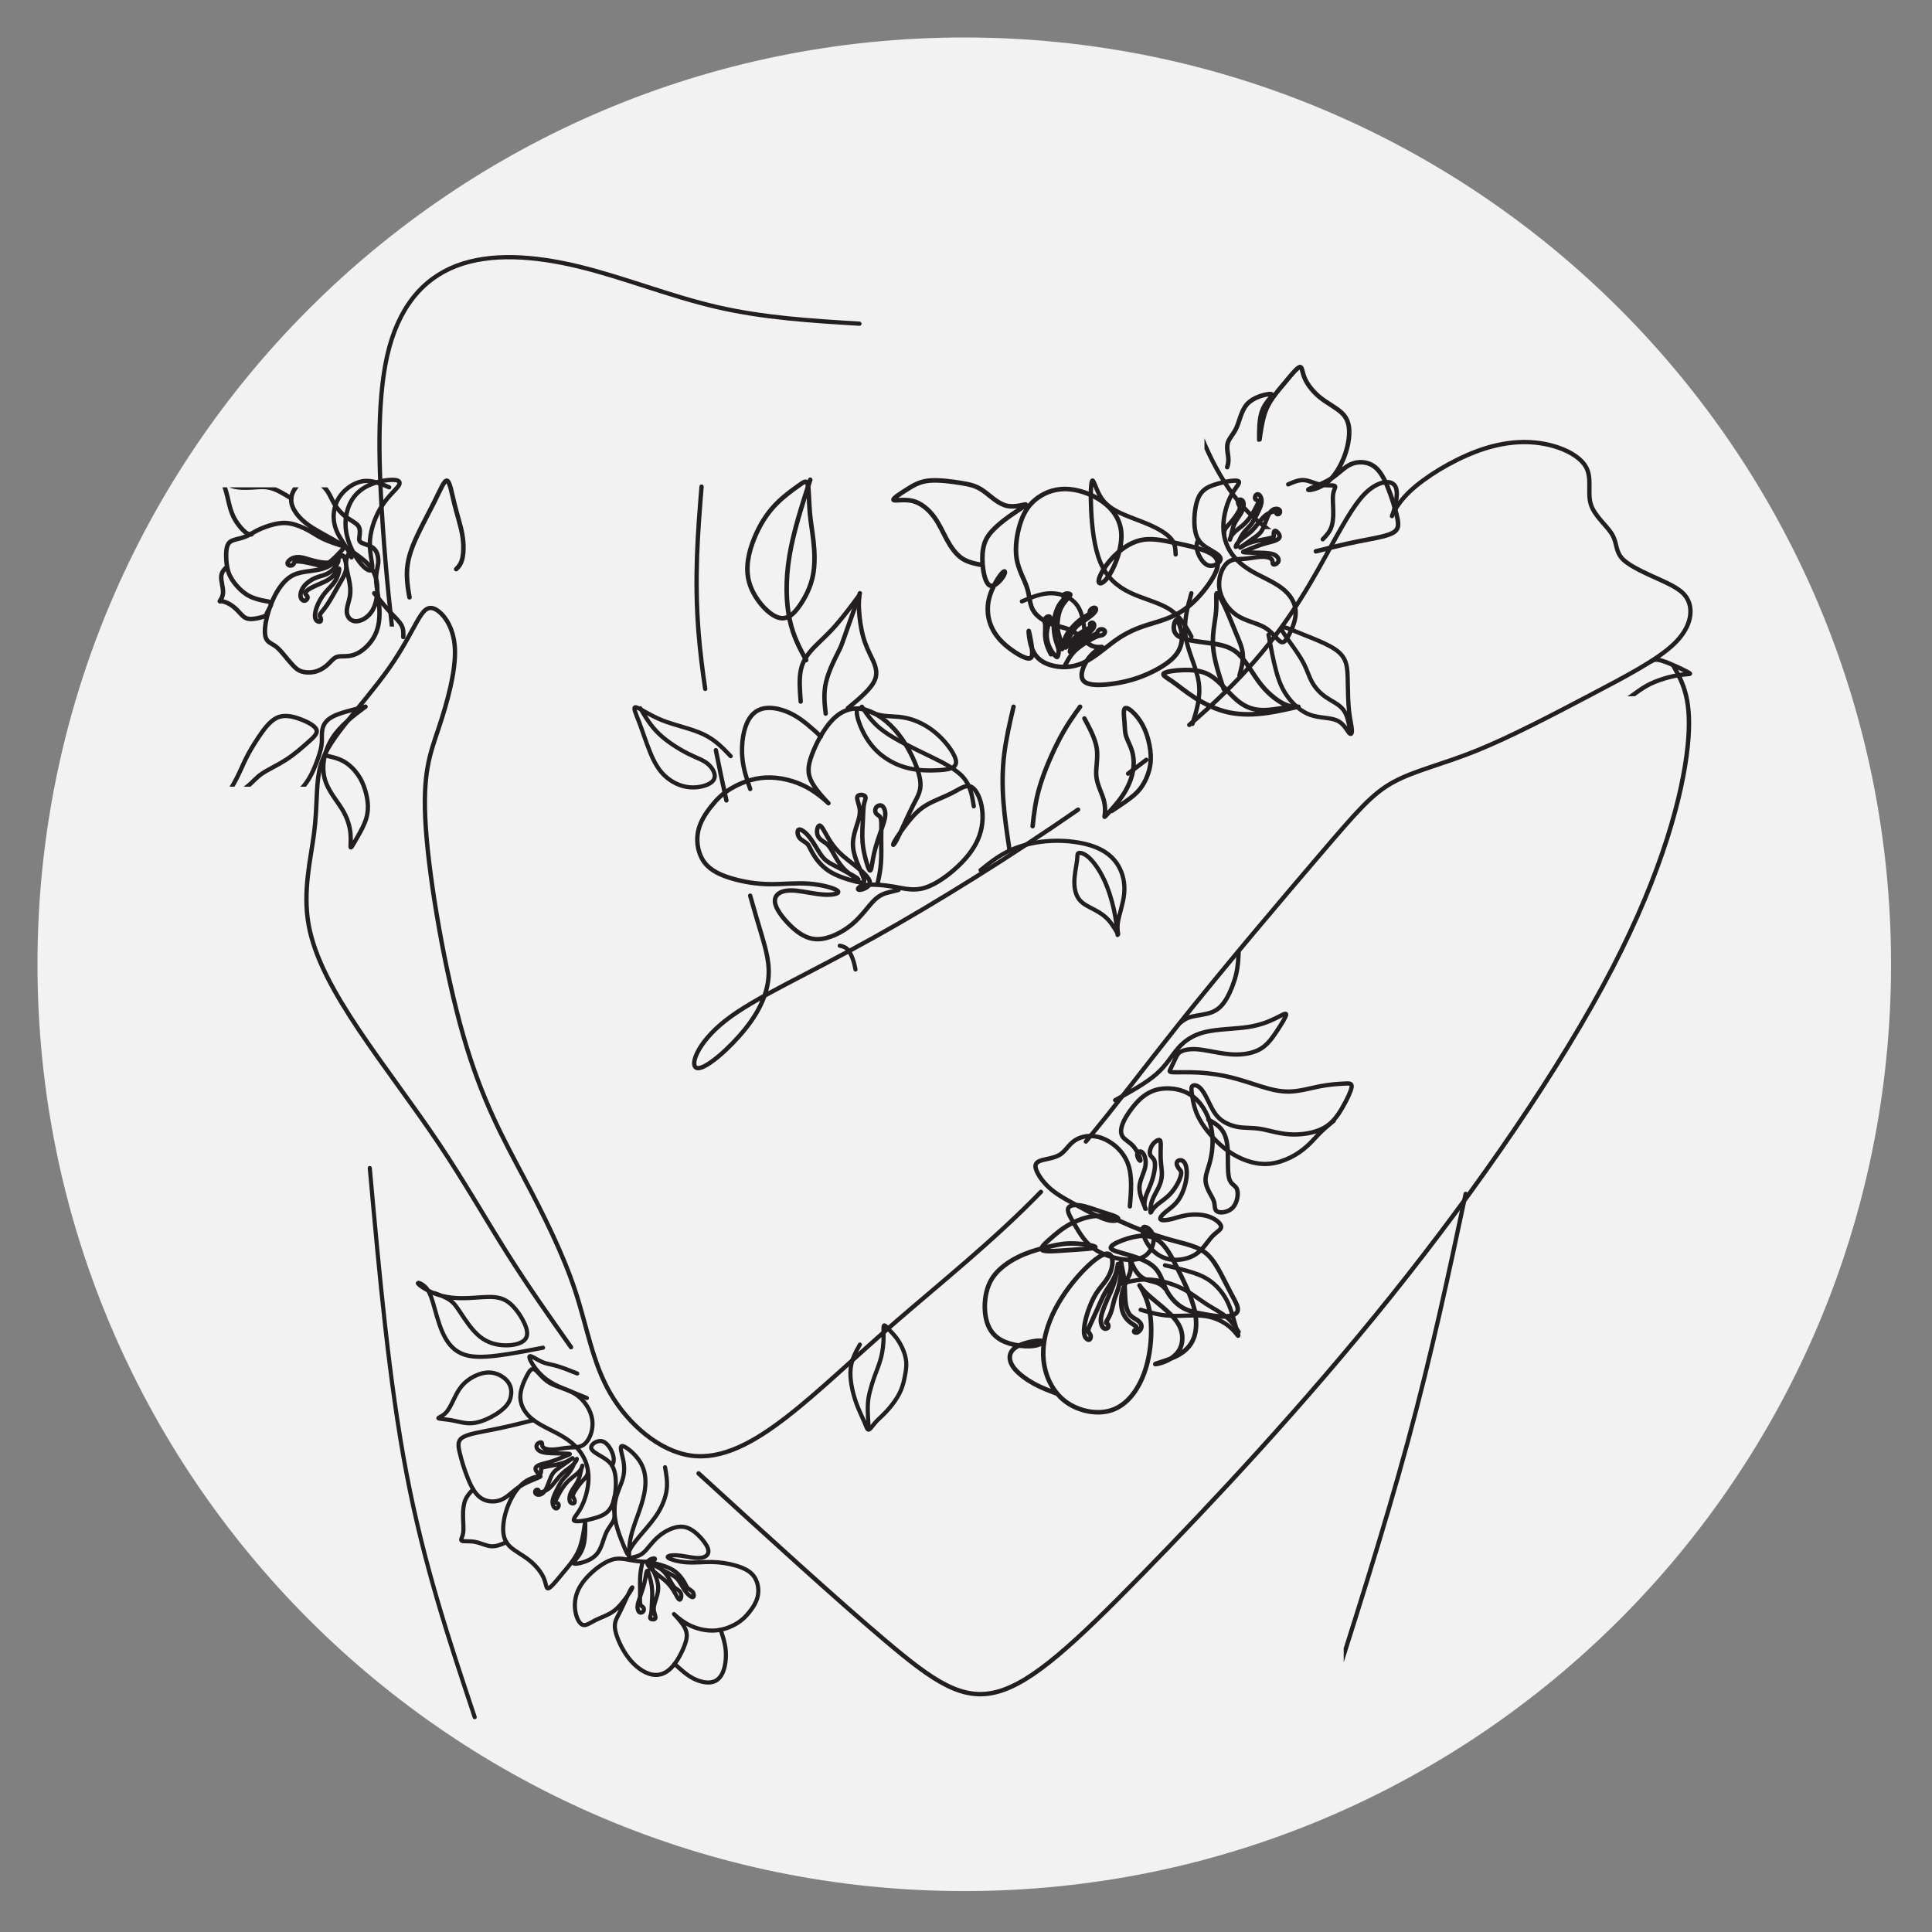 <?xml version="1.0" encoding="UTF-8"?> <svg xmlns="http://www.w3.org/2000/svg" xmlns:xlink="http://www.w3.org/1999/xlink" width="370" zoomAndPan="magnify" viewBox="0 0 277.5 277.5" height="370" preserveAspectRatio="xMidYMid meet" version="1.0"><rect x="0" y="0" width="277.5" height="277.5" fill="#808080" stroke="none"/><defs><clipPath id="233ccf6150"><path d="M 5.383 5.383 L 271.621 5.383 L 271.621 271.621 L 5.383 271.621 Z M 5.383 5.383 " clip-rule="nonzero"></path></clipPath><clipPath id="fc041ed3dd"><path d="M 138.5 5.383 C 64.98 5.383 5.383 64.98 5.383 138.5 C 5.383 212.02 64.98 271.621 138.5 271.621 C 212.02 271.621 271.617 212.02 271.617 138.5 C 271.617 64.98 212.02 5.383 138.5 5.383 Z M 138.5 5.383 " clip-rule="nonzero"></path></clipPath><clipPath id="2a156b1d70"><path d="M 173 29.012 L 195 29.012 L 195 76 L 173 76 Z M 173 29.012 " clip-rule="nonzero"></path></clipPath><clipPath id="16be9cf492"><path d="M 54 29.012 L 127 29.012 L 127 90 L 54 90 Z M 54 29.012 " clip-rule="nonzero"></path></clipPath><clipPath id="048625240c"><path d="M 31.199 70 L 55 70 L 55 99 L 31.199 99 Z M 31.199 70 " clip-rule="nonzero"></path></clipPath><clipPath id="8f74e38d22"><path d="M 31.199 70 L 43 70 L 43 79 L 31.199 79 Z M 31.199 70 " clip-rule="nonzero"></path></clipPath><clipPath id="a4123645cf"><path d="M 31.199 97 L 54 97 L 54 113 L 31.199 113 Z M 31.199 97 " clip-rule="nonzero"></path></clipPath><clipPath id="db68015506"><path d="M 229 92 L 246.062 92 L 246.062 100 L 229 100 Z M 229 92 " clip-rule="nonzero"></path></clipPath><clipPath id="6587d86aef"><path d="M 193 169 L 216 169 L 216 248.363 L 193 248.363 Z M 193 169 " clip-rule="nonzero"></path></clipPath></defs><g clip-path="url(#233ccf6150)"><g clip-path="url(#fc041ed3dd)"><path fill="#f2f2f2" d="M 5.383 5.383 L 271.621 5.383 L 271.621 271.621 L 5.383 271.621 Z M 5.383 5.383 " fill-opacity="1" fill-rule="nonzero"></path></g></g><path stroke-linecap="round" transform="matrix(0.007, 0, 0, -0.007, 31.215, 248.21)" fill="none" stroke-linejoin="round" d="M 5281.016 224.502 C 4761.123 1783.999 4241.23 3344.021 3882.356 5221.728 C 3523.483 7099.436 3326.155 9295.354 3128.301 11491.272 " stroke="#231f20" stroke-width="85.039" stroke-opacity="1" stroke-miterlimit="22.926"></path><path stroke-linecap="round" transform="matrix(0.013, 0, 0, -0.013, 31.215, 248.21)" fill="none" stroke-linejoin="round" d="M 5317.331 2813.747 C 6079.754 2117.466 6842.177 1421.487 7380.855 965.75 C 7919.533 510.013 8234.467 294.519 8623.68 402.266 C 9013.195 510.013 9477.292 941.001 10223.108 1703.379 C 10968.923 2465.757 11996.458 3559.525 12966.018 4769.189 C 13935.579 5979.155 14847.165 7305.016 15410.603 8390.635 C 15974.041 9476.254 16189.633 10321.329 16244.588 10838.635 C 16299.845 11355.64 16195.068 11544.574 16089.99 11733.509 " stroke="#231f20" stroke-width="48.797" stroke-opacity="1" stroke-miterlimit="22.926"></path><g clip-path="url(#2a156b1d70)"><path stroke-linecap="round" transform="matrix(0.013, 0, 0, -0.013, 31.215, 248.21)" fill="none" stroke-linejoin="round" d="M 10797.284 16299.962 C 10701.382 15899.921 10605.188 15499.88 10669.317 15020.005 C 10733.155 14540.13 10957.315 13980.13 11229.28 13620.006 C 11501.246 13260.172 11821.308 13100.214 12141.37 12939.964 " stroke="#231f20" stroke-width="47.108" stroke-opacity="1" stroke-miterlimit="22.926"></path></g><g clip-path="url(#16be9cf492)"><path stroke-linecap="round" transform="matrix(0.013, 0, 0, -0.013, 31.215, 248.21)" fill="none" stroke-linejoin="round" d="M 7094.338 15516.748 C 6566.965 15548.766 6039.593 15580.784 5520.083 15700.706 C 5000.573 15820.628 4488.925 16028.162 3993.585 16148.084 C 3497.954 16268.006 3018.63 16300.024 2642.976 16156.234 C 2267.321 16012.445 1995.627 15692.556 1875.65 15157.273 C 1755.674 14621.699 1787.706 13870.44 1827.601 13287.131 C 1867.787 12703.53 1915.545 12287.878 1963.594 11872.517 " stroke="#231f20" stroke-width="47.062" stroke-opacity="1" stroke-miterlimit="22.926"></path></g><path stroke-linecap="round" transform="matrix(0.013, 0, 0, -0.013, 31.215, 248.21)" fill="none" stroke-linejoin="round" d="M 5350.246 13716.079 C 5309.277 13211.031 5268.606 12705.982 5317.59 12098.856 C 5333.621 11901.228 5358.855 11692.918 5390.324 11482.234 M 5508.182 10804.484 C 5546.182 10610.714 5585.963 10423.176 5624.854 10249.287 M 5887.29 9197.054 C 5912.227 9107.735 5935.68 9027.023 5957.055 8954.025 C 6042.554 8665.002 6099.851 8502.093 6091.538 8322.863 C 6083.523 8143.336 6010.195 7948.083 5838.899 7732.057 C 5667.9 7516.032 5398.933 7279.828 5305.418 7291.995 C 5211.606 7304.458 5293.246 7564.994 5615.057 7817.518 C 5936.867 8070.042 6498.848 8314.554 7252.609 8734.142 C 7940.761 9117.231 8788.334 9646.315 9510.33 10147.803 M 10062.811 10545.135 C 10131.685 10596.471 10198.779 10647.51 10264.091 10697.955 M 10738.791 11083.715 C 11022.008 11327.04 11263.366 11562.057 11464.646 11793.512 C 11876.112 12265.92 12120.439 12722.303 12299.75 13048.121 C 12479.062 13373.94 12593.061 13569.49 12719.232 13675.426 C 12845.7 13781.361 12984.043 13797.682 13020.558 13708.067 C 13057.371 13618.452 12992.355 13422.902 12979.887 13394.415 C 12967.715 13365.928 13008.387 13504.208 13175.526 13663.259 C 13342.666 13822.014 13635.976 14001.244 13904.647 14103.025 C 14173.614 14205.103 14417.94 14229.436 14637.923 14192.937 C 14857.906 14156.142 15053.546 14058.218 15122.717 13932.104 C 15191.889 13805.694 15134.889 13651.093 15175.561 13520.528 C 15216.529 13390.26 15354.872 13284.325 15411.872 13186.698 C 15468.871 13088.774 15444.528 12999.16 15530.027 12913.699 C 15615.527 12828.238 15811.166 12746.635 15961.978 12677.495 C 16112.493 12608.059 16218.476 12551.085 16259.445 12437.137 C 16300.116 12322.893 16275.476 12151.972 16092.305 11976.6 C 15908.838 11801.524 15566.84 11622.294 15163.389 11410.423 C 14760.235 11198.849 14295.926 10954.337 13912.959 10799.44 C 13529.993 10644.839 13228.37 10579.557 12996.215 10453.146 C 12764.06 10327.032 12601.077 10139.494 12193.767 9662.932 C 11786.457 9186.371 11134.82 8420.49 10596.886 7744.224 C 10232.622 7286.06 9920.609 6869.143 9596.423 6480.713 M 9099.754 5924.625 C 8586.46 5394.354 7984.105 4912.155 7501.092 4493.457 C 7012.142 4070.012 6645.504 3711.552 6287.178 3434.399 C 5928.555 3157.542 5578.245 2961.992 5232.09 3010.657 C 4885.639 3059.618 4543.641 3352.796 4343.846 3695.231 C 4144.347 4037.371 4087.347 4428.471 3952.864 4835.596 C 3818.38 5243.018 3606.71 5666.76 3382.57 6090.502 C 3158.728 6513.947 2922.417 6937.689 2718.762 7646.597 C 2515.107 8355.207 2343.811 9349.28 2303.14 9952.252 C 2262.468 10554.927 2352.124 10766.798 2445.639 11048.106 C 2539.451 11329.117 2637.122 11679.268 2624.95 11927.935 C 2612.778 12176.305 2490.467 12322.893 2404.967 12363.843 C 2319.468 12404.496 2270.484 12339.214 2201.312 12216.958 C 2132.141 12094.998 2042.485 11915.472 1895.83 11708.052 C 1749.174 11500.038 1545.519 11263.835 1398.864 11076.593 C 1252.209 10889.055 1162.553 10750.478 1125.741 10571.248 C 1089.225 10392.018 1105.553 10172.135 1068.741 9886.97 C 1032.225 9601.804 942.57 9251.357 1007.882 8880.731 C 1072.897 8510.105 1292.88 8119.004 1565.707 7711.582 C 1838.83 7304.458 2164.5 6880.716 2445.639 6461.128 C 2726.778 6041.54 2963.089 5626.107 3199.4 5251.326 C 3435.711 4876.546 3671.725 4542.419 3908.036 4208.292 " stroke="#231f20" stroke-width="47.976" stroke-opacity="1" stroke-miterlimit="22.926"></path><path stroke-linecap="round" transform="matrix(0.009, 0, 0, -0.009, 31.215, 248.21)" fill="none" stroke-linejoin="round" d="M 10532.851 13462.024 C 10557.215 13569 10581.143 13675.977 10590.714 13799.913 C 10600.286 13923.85 10595.065 14064.746 10595.065 14186.943 C 10595.065 14309.574 10600.286 14413.942 10595.065 14473.518 C 10589.844 14533.529 10574.182 14549.185 10555.91 14562.23 C 10537.637 14575.276 10516.754 14585.713 10506.312 14609.196 C 10495.871 14632.678 10495.871 14669.207 10516.754 14695.299 C 10537.637 14721.391 10579.403 14736.611 10610.292 14716.172 C 10641.617 14695.299 10662.5 14637.897 10659.889 14572.667 C 10657.279 14507.438 10631.175 14434.38 10595.065 14330.448 C 10558.52 14226.08 10511.533 14090.838 10482.819 13965.597 C 10454.105 13840.791 10443.663 13725.986 10428.001 13694.676 C 10412.339 13663.366 10391.456 13715.55 10365.787 13801.653 C 10339.684 13887.321 10308.359 14007.344 10297.918 14135.194 C 10287.476 14262.609 10297.918 14398.287 10303.138 14504.828 C 10308.359 14611.805 10308.359 14690.081 10321.411 14750.092 C 10334.463 14809.668 10360.567 14851.415 10334.463 14874.898 C 10308.359 14898.381 10230.048 14903.599 10214.386 14864.461 C 10198.723 14825.323 10245.71 14741.829 10253.541 14656.161 C 10261.372 14570.058 10230.048 14481.346 10201.334 14393.068 C 10172.62 14304.356 10146.516 14215.644 10144.341 14124.757 C 10141.295 14033.435 10162.613 13939.505 10203.944 13831.224 C 10245.71 13722.942 10307.489 13599.876 10320.976 13540.299 C 10333.593 13480.288 10297.483 13483.332 10188.282 13510.729 C 10079.081 13538.56 9896.79 13590.309 9763.661 13676.412 C 9630.967 13762.515 9547.435 13882.103 9500.449 13962.987 C 9453.897 14043.872 9443.456 14085.619 9409.521 14116.929 C 9375.586 14147.805 9318.158 14169.113 9286.833 14213.034 C 9255.944 14257.391 9250.723 14325.229 9279.002 14338.275 C 9307.716 14351.321 9370.365 14309.574 9427.793 14244.345 C 9484.786 14179.115 9536.994 14090.838 9581.37 14017.78 C 9625.747 13944.723 9662.292 13887.321 9721.895 13840.791 C 9781.934 13793.825 9865.466 13757.297 9976.842 13698.59 C 10088.218 13639.448 10227.873 13558.564 10230.483 13550.736 C 10233.093 13542.908 10098.659 13608.573 10000.335 13711.636 C 9902.011 13814.699 9839.362 13955.16 9789.765 14033.435 C 9740.168 14111.711 9704.058 14127.366 9664.902 14153.023 C 9625.747 14179.115 9583.981 14215.644 9573.539 14273.046 C 9563.098 14330.448 9583.981 14408.723 9615.305 14403.505 C 9646.63 14398.287 9688.396 14309.574 9737.558 14223.471 C 9787.155 14137.803 9844.583 14054.309 9920.284 13978.643 C 9995.549 13902.976 10089.523 13835.572 10194.808 13750.774 C 10299.658 13665.975 10416.255 13563.782 10413.644 13490.725 C 10411.034 13418.102 10289.216 13374.181 10243.97 13378.095 C 10198.723 13382.009 10230.048 13434.192 10339.684 13452.457 C 10448.884 13470.721 10636.396 13455.066 10803.46 13426.365 C 10970.089 13397.664 11115.835 13355.917 11292.905 13410.71 C 11470.41 13465.503 11678.805 13616.401 11837.603 13770.343 C 11996.4 13923.85 12106.036 14080.401 12163.029 14244.345 C 12220.457 14408.723 12225.678 14580.495 12194.354 14729.218 C 12163.029 14877.507 12095.595 15002.748 12014.673 15028.405 C 11934.186 15054.932 11840.213 14981.875 11717.526 14919.254 C 11595.273 14856.634 11444.306 14804.45 11326.84 14736.611 C 11209.808 14669.207 11126.276 14585.713 11034.913 14473.518 C 10943.985 14361.758 10845.226 14220.862 10806.07 14147.805 C 10766.915 14075.182 10787.798 14069.964 10850.012 14189.552 C 10912.66 14309.574 11017.075 14554.403 11100.172 14718.782 C 11183.704 14882.725 11246.353 14966.219 11212.418 15153.646 C 11178.483 15341.507 11048.4 15633.301 10878.726 15852.038 C 10709.486 16070.775 10501.092 16216.454 10313.58 16258.201 C 10126.068 16299.948 9959.004 16237.328 9815.869 16089.039 C 9672.733 15940.316 9552.656 15705.924 9487.397 15528.934 C 9422.573 15351.509 9412.131 15231.922 9493.053 15085.807 C 9573.539 14940.128 9745.389 14767.921 9753.22 14760.094 C 9761.051 14752.701 9604.864 14908.817 9406.91 15015.794 C 9208.957 15122.336 8969.238 15179.738 8753.012 15169.301 C 8536.786 15158.864 8344.053 15080.589 8203.093 14997.53 C 8062.568 14914.036 7973.816 14825.323 7882.888 14710.954 C 7791.525 14596.15 7697.986 14455.689 7669.272 14291.31 C 7640.558 14127.366 7677.103 13939.505 7778.473 13809.48 C 7880.277 13679.021 8046.906 13605.964 8229.197 13554.215 C 8411.488 13502.031 8609.441 13470.721 8815.661 13468.112 C 9021.445 13465.503 9235.061 13491.594 9443.456 13475.939 C 9651.85 13460.284 9855.024 13402.882 9899.401 13361.135 C 9943.342 13319.388 9828.921 13293.296 9685.785 13301.124 C 9542.215 13308.951 9370.365 13350.698 9240.282 13363.744 C 9109.763 13376.79 9021.445 13361.135 8964.017 13321.997 C 8906.589 13283.294 8880.485 13220.674 8911.81 13129.353 C 8943.134 13038.031 9031.887 12918.443 9146.308 12806.248 C 9261.165 12694.488 9401.69 12590.121 9578.76 12590.121 C 9755.83 12590.121 9969.446 12694.488 10128.678 12827.122 C 10287.476 12960.19 10391.456 13121.525 10485.429 13212.846 C 10579.403 13303.733 10662.5 13324.607 10725.149 13340.262 C 10787.798 13355.917 10829.129 13366.354 10870.895 13376.79 " stroke="#231f20" stroke-width="70.309" stroke-opacity="1" stroke-miterlimit="22.926"></path><path stroke-linecap="round" transform="matrix(0.009, 0, 0, -0.009, 31.215, 248.21)" fill="none" stroke-linejoin="round" d="M 9632.865 15825.01 C 9491.274 15955.782 9349.684 16086.553 9190.879 16172.587 C 9032.505 16258.621 8857.346 16299.917 8723.072 16274.107 C 8589.229 16248.727 8496.27 16155.811 8439.892 16008.693 C 8383.084 15862.005 8362.426 15660.685 8379.21 15481.305 C 8395.995 15302.354 8450.221 15144.912 8504.447 14987.04 " stroke="#231f20" stroke-width="69.553" stroke-opacity="1" stroke-miterlimit="22.926"></path><path stroke-linecap="round" transform="matrix(0.011, 0, 0, -0.011, 31.215, 248.21)" fill="none" stroke-linejoin="round" d="M 9985.748 15186.572 C 9892.048 15204.411 9798.72 15222.251 9720.637 15275.769 C 9642.925 15329.288 9580.458 15418.114 9526.915 15516.231 C 9473.373 15614.348 9429.125 15721.014 9357.735 15816.901 C 9286.344 15912.789 9188.554 15997.155 9077.378 16023.914 C 8965.83 16050.673 8841.269 16019.454 8830.114 16037.294 C 8818.959 16055.133 8921.211 16122.031 9010.45 16177.408 C 9099.316 16233.157 9175.168 16277.756 9297.499 16288.905 C 9420.201 16300.055 9589.382 16277.756 9711.713 16257.686 C 9834.415 16237.617 9909.896 16219.777 9999.134 16157.339 C 10088 16095.272 10190.624 15988.235 10305.89 15960.732 C 10421.156 15933.23 10549.808 15985.262 10556.501 15976.342 C 10563.194 15967.422 10447.928 15897.551 10348.278 15827.308 C 10248.257 15756.693 10163.853 15685.335 10105.848 15618.808 C 10047.843 15551.91 10016.61 15489.472 10001.365 15406.964 C 9985.748 15324.828 9985.748 15222.251 10001.365 15122.275 C 10016.61 15021.928 10047.843 14923.81 10101.386 14914.891 C 10154.929 14905.971 10230.41 14986.249 10263.874 15041.997 C 10297.338 15097.746 10288.415 15128.965 10241.565 15075.446 C 10195.086 15021.928 10110.31 14884.043 10076.846 14750.247 C 10043.753 14616.822 10061.229 14487.486 10108.079 14380.82 C 10154.929 14273.783 10230.41 14189.045 10321.879 14115.829 C 10413.348 14042.241 10520.062 13979.803 10578.067 13968.653 C 10635.7 13957.503 10644.624 13997.642 10640.162 14064.54 C 10635.7 14131.439 10617.852 14224.724 10607.069 14278.243 C 10595.914 14331.761 10591.453 14345.141 10595.914 14296.082 C 10600.376 14247.024 10613.762 14135.527 10658.009 14051.161 C 10702.628 13966.423 10778.481 13908.445 10891.144 13877.225 C 11003.807 13845.635 11153.653 13840.803 11302.755 13907.701 C 11451.857 13974.228 11600.588 14112.856 11737.048 14209.115 C 11873.879 14305.002 11998.441 14358.521 12145.684 14404.978 C 12292.555 14451.807 12461.736 14491.945 12617.531 14598.983 C 12773.326 14705.648 12915.735 14879.212 12996.049 15015.238 C 13076.364 15151.264 13093.84 15249.01 12998.28 15320.368 C 12902.721 15391.354 12693.383 15435.953 12514.907 15473.862 C 12337.174 15511.771 12189.931 15542.99 12049.753 15509.541 C 11909.575 15476.092 11776.089 15378.347 11675.696 15266.85 C 11575.675 15155.353 11508.747 15030.848 11508.747 14977.329 C 11508.747 14923.81 11575.675 14941.65 11651.156 15062.067 C 11727.008 15182.112 11811.413 15404.734 11804.72 15587.589 C 11798.027 15770.073 11700.237 15912.789 11557.828 16014.994 C 11415.046 16117.572 11228.018 16179.638 11067.761 16179.638 C 10907.504 16179.638 10774.019 16117.572 10678.088 16037.294 C 10582.529 15957.016 10524.524 15859.27 10482.136 15723.244 C 10439.748 15587.589 10413.348 15413.654 10437.517 15266.85 C 10462.057 15120.045 10537.91 14999.628 10573.605 14888.131 C 10608.928 14777.006 10604.838 14674.429 10653.547 14592.293 C 10702.628 14509.785 10805.252 14447.347 10903.042 14411.668 C 11000.833 14376.36 11094.533 14367.441 11178.937 14316.152 C 11263.713 14264.863 11339.566 14171.577 11412.816 14135.527 C 11486.437 14100.219 11557.828 14122.519 11551.135 14115.829 C 11544.442 14109.139 11459.666 14073.46 11386.044 13982.033 C 11312.794 13890.977 11250.328 13743.801 11310.563 13674.673 C 11370.427 13605.916 11553.366 13614.836 11713.623 13639.365 C 11873.879 13663.523 12011.827 13703.662 12147.543 13763.87 C 12283.631 13824.079 12417.117 13904.356 12495.2 13988.722 C 12572.912 14073.46 12595.221 14162.658 12595.221 14240.334 C 12595.221 14318.382 12572.912 14385.28 12555.064 14427.277 C 12537.217 14469.646 12523.831 14487.486 12506.355 14449.577 C 12488.507 14411.668 12466.198 14318.382 12541.678 14262.633 C 12617.531 14206.885 12791.173 14189.045 12942.507 14168.976 C 13093.84 14149.278 13223.235 14126.979 13329.949 14028.861 C 13437.035 13930.744 13521.439 13757.18 13630.756 13621.526 C 13739.701 13485.499 13873.558 13387.754 13975.81 13352.075 C 14078.062 13316.396 14149.453 13343.155 14100.372 13334.235 C 14051.663 13325.315 13882.482 13280.717 13710.699 13256.187 C 13539.287 13231.658 13365.644 13227.198 13203.156 13262.877 C 13040.669 13298.556 12889.335 13374.374 12766.633 13452.05 C 12644.302 13530.098 12550.602 13610.376 12470.66 13665.753 C 12390.345 13721.501 12323.417 13752.72 12368.036 13777.25 C 12412.655 13801.779 12568.45 13819.619 12695.614 13815.159 C 12822.407 13810.699 12920.569 13783.94 13018.359 13708.122 C 13116.149 13632.675 13214.311 13507.799 13309.87 13425.291 C 13405.801 13343.155 13499.13 13303.016 13608.446 13294.096 C 13717.391 13285.176 13842.325 13307.476 13966.886 13329.775 " stroke="#231f20" stroke-width="60.09" stroke-opacity="1" stroke-miterlimit="22.926"></path><path stroke-linecap="round" transform="matrix(0.01, 0, 0, -0.01, 31.215, 248.21)" fill="none" stroke-linejoin="round" d="M 11556.196 16182.864 C 11693.253 16241.255 11830.684 16299.646 11975.23 16300.02 C 12120.151 16300.02 12272.935 16241.629 12356.443 16117.361 C 12439.95 15993.093 12454.554 15802.573 12469.533 15612.054 " stroke="#231f20" stroke-width="60.52" stroke-opacity="1" stroke-miterlimit="22.926"></path><path stroke-linecap="round" transform="matrix(0.01, 0, 0, -0.01, 31.215, 248.21)" fill="none" stroke-linejoin="round" d="M 12179.399 15271.326 C 12207.393 15322.092 12234.987 15373.658 12269.38 15417.628 C 12303.373 15461.999 12344.164 15499.174 12396.953 15537.948 C 12449.742 15576.722 12514.128 15617.495 12561.718 15643.877 C 12608.908 15670.259 12638.901 15682.251 12662.096 15688.247 C 12685.291 15694.243 12702.488 15694.243 12717.285 15701.838 C 12732.081 15709.833 12745.279 15725.423 12748.478 15739.413 C 12751.277 15753.804 12744.079 15767.395 12730.482 15774.989 C 12716.485 15782.584 12696.489 15784.983 12680.093 15780.186 C 12664.096 15775.389 12652.099 15763.797 12646.5 15752.205 C 12641.301 15740.612 12642.501 15729.82 12619.705 15716.229 C 12596.91 15702.638 12550.12 15685.849 12506.929 15663.464 C 12464.139 15641.479 12424.547 15613.897 12392.154 15587.115 C 12359.761 15559.933 12334.566 15533.551 12310.171 15508.368 C 12285.777 15483.584 12261.782 15459.6 12251.384 15456.402 C 12241.386 15453.604 12244.985 15471.592 12258.183 15498.374 C 12271.38 15525.156 12294.175 15561.132 12316.57 15591.112 C 12339.365 15621.092 12362.16 15645.076 12389.754 15664.663 C 12417.349 15684.65 12449.742 15700.239 12478.935 15715.03 C 12508.129 15729.82 12534.524 15744.21 12556.119 15765.396 C 12577.714 15786.182 12594.511 15813.764 12595.711 15836.149 C 12596.91 15858.134 12582.513 15874.923 12567.717 15877.321 C 12552.52 15879.719 12536.923 15867.727 12534.524 15856.935 C 12532.124 15846.142 12542.922 15836.548 12544.921 15827.754 C 12546.521 15818.56 12539.323 15810.166 12514.128 15795.776 C 12488.933 15781.385 12446.142 15761.399 12408.95 15737.814 C 12371.758 15714.63 12340.565 15688.247 12310.571 15655.869 C 12280.978 15623.491 12252.184 15585.116 12226.189 15556.336 C 12200.595 15527.555 12177.8 15508.368 12178.999 15527.555 C 12180.199 15546.742 12205.394 15604.304 12232.988 15658.667 C 12260.582 15713.431 12290.576 15764.596 12322.569 15802.571 C 12354.962 15840.146 12389.754 15864.13 12430.546 15891.711 C 12471.337 15919.293 12517.727 15950.472 12552.52 15979.253 C 12587.312 16007.634 12610.107 16034.016 12617.706 16054.003 C 12625.704 16073.59 12618.506 16086.781 12605.309 16090.379 C 12592.111 16093.976 12572.915 16087.98 12558.119 16076.788 C 12542.922 16065.195 12532.124 16048.407 12530.524 16036.015 C 12528.525 16023.223 12535.723 16014.829 12521.326 16002.038 C 12506.929 15988.846 12471.337 15970.859 12436.545 15948.473 C 12401.752 15926.488 12368.159 15900.106 12337.766 15871.325 C 12306.972 15842.544 12279.778 15811.365 12256.183 15783.784 C 12232.988 15756.202 12213.792 15732.218 12194.996 15696.642 C 12176.6 15660.666 12158.604 15612.698 12148.606 15570.326 C 12138.208 15527.555 12135.809 15490.779 12133.009 15498.374 C 12129.81 15505.969 12126.211 15558.734 12115.013 15609.1 C 12103.416 15659.467 12084.22 15707.435 12074.622 15755.802 C 12065.424 15804.17 12065.424 15853.337 12071.822 15912.098 C 12078.221 15970.859 12091.418 16038.813 12123.411 16099.972 C 12155.005 16161.131 12205.394 16215.095 12230.988 16245.475 C 12256.983 16275.855 12258.183 16283.05 12244.186 16289.046 C 12230.588 16295.042 12201.795 16299.839 12182.199 16293.443 C 12162.203 16286.647 12151.405 16269.059 12152.205 16255.868 C 12152.605 16242.677 12164.602 16234.282 12158.204 16219.093 C 12151.405 16204.302 12126.211 16182.717 12103.016 16149.139 C 12079.421 16115.562 12058.225 16069.992 12041.829 16016.828 C 12025.832 15963.663 12015.034 15902.504 12014.235 15836.548 C 12013.835 15770.592 12023.433 15700.239 12036.63 15646.675 C 12049.827 15593.511 12066.623 15557.535 12075.422 15525.156 C 12084.22 15493.178 12085.419 15463.997 12083.02 15442.012 C 12080.62 15420.027 12074.622 15404.437 12070.223 15393.644 C 12065.824 15383.251 12063.024 15377.655 12046.228 15392.045 C 12029.431 15406.436 11999.038 15440.813 11973.443 15484.783 C 11947.849 15528.754 11927.453 15582.718 11918.655 15631.485 C 11909.457 15679.853 11911.856 15723.024 11918.655 15766.195 C 11925.054 15808.967 11935.851 15852.138 11946.249 15883.317 C 11956.247 15914.496 11965.845 15933.683 11964.645 15946.875 C 11963.445 15960.066 11951.448 15967.261 11938.251 15966.461 C 11925.054 15966.062 11910.657 15957.667 11899.859 15945.675 C 11889.061 15933.683 11882.263 15918.094 11881.463 15902.904 C 11881.063 15888.114 11886.662 15873.723 11889.861 15857.734 C 11892.66 15841.345 11892.66 15823.357 11891.461 15788.58 C 11890.261 15753.804 11887.862 15702.638 11893.86 15652.671 C 11899.859 15603.104 11914.256 15555.136 11929.053 15517.162 C 11943.85 15479.187 11959.046 15450.806 11974.243 15422.425 " stroke="#231f20" stroke-width="64.627" stroke-opacity="1" stroke-miterlimit="22.926"></path><path stroke-linecap="round" transform="matrix(0.009, 0, 0, -0.009, 31.215, 248.21)" fill="none" stroke-linejoin="round" d="M 11789.246 15423.559 C 11782.957 15531.695 11642.484 15727.429 11483.141 15867 C 11323.799 16006.152 11145.167 16089.14 10985.825 16121.832 C 10826.482 16154.524 10685.59 16136.921 10547.633 16173.385 C 10409.676 16209.431 10273.815 16299.963 10226.432 16269.785 C 10178.629 16239.608 10218.884 16089.14 10282.621 15947.054 C 10346.777 15805.388 10434.835 15672.104 10557.696 15563.129 C 10680.977 15453.736 10839.062 15368.233 11008.468 15324.224 C 11177.874 15280.635 11359.022 15278.12 11513.332 15286.922 C 11667.643 15295.723 11795.536 15315.842 11789.246 15423.559 Z M 11789.246 15423.559 " stroke="#231f20" stroke-width="67.767" stroke-opacity="1" stroke-miterlimit="22.926"></path><path stroke-linecap="round" transform="matrix(0.009, 0, 0, -0.009, 31.215, 248.21)" fill="none" stroke-linejoin="round" d="M 13838.206 16113.09 C 13925.615 15949.767 14013.023 15786.006 14035.864 15631.025 C 14058.265 15475.605 14016.098 15328.088 14027.957 15195.499 C 14039.817 15062.47 14105.703 14944.369 14138.645 14838.999 C 14171.588 14733.63 14171.588 14641.871 14165 14589.186 C 14158.411 14536.501 14145.234 14523.33 14197.943 14579.966 C 14250.212 14636.602 14368.806 14762.606 14454.458 14893.001 C 14539.67 15022.956 14592.379 15157.302 14613.462 15278.477 C 14634.546 15399.213 14624.004 15507.216 14596.332 15598.097 C 14568.66 15688.539 14523.858 15762.298 14502.774 15832.105 C 14481.691 15901.912 14484.326 15967.329 14477.738 16052.941 C 14471.149 16138.554 14455.776 16243.923 14482.13 16272.022 C 14508.484 16300.12 14577.005 16250.948 14640.256 16184.214 C 14703.506 16117.041 14761.046 16031.868 14804.092 15930.011 C 14847.576 15828.154 14876.566 15709.613 14889.743 15602.927 C 14902.481 15496.679 14900.285 15401.847 14873.931 15297.795 C 14847.576 15194.182 14797.503 15080.91 14728.982 14993.102 C 14660.9 14904.855 14573.931 14841.633 14494.868 14786.315 C 14416.244 14730.996 14345.088 14684.019 14273.931 14636.602 " stroke="#231f20" stroke-width="70.988" stroke-opacity="1" stroke-miterlimit="22.926"></path><path stroke-linecap="round" transform="matrix(0.009, 0, 0, -0.009, 31.215, 248.21)" fill="none" stroke-linejoin="round" d="M 13011.913 14394.454 C 13033.271 14594.149 13054.629 14793.844 13129.382 15040.239 C 13203.69 15287.079 13331.838 15580.173 13447.082 15797.659 C 13562.771 16015.589 13666.002 16157.911 13769.232 16299.788 " stroke="#231f20" stroke-width="71.907" stroke-opacity="1" stroke-miterlimit="22.926"></path><path stroke-linecap="round" transform="matrix(0.009, 0, 0, -0.009, 31.215, 248.21)" fill="none" stroke-linejoin="round" d="M 12706.87 16299.893 C 12646.687 16042.27 12586.94 15784.648 12556.849 15531.82 C 12526.757 15278.993 12526.757 15030.524 12545.946 14780.312 C 12564.699 14529.664 12603.076 14276.837 12641.454 14023.573 " stroke="#231f20" stroke-width="70.481" stroke-opacity="1" stroke-miterlimit="22.926"></path><path stroke-linecap="round" transform="matrix(0.009, 0, 0, -0.009, 31.215, 248.21)" fill="none" stroke-linejoin="round" d="M 10287.276 16299.956 C 10373.794 16167.718 10460.312 16035.901 10642.169 15904.503 C 10823.605 15772.686 11100.38 15642.128 11341.875 15525.003 C 11583.37 15408.299 11789.586 15305.028 11905.504 15171.531 C 12021.422 15038.034 12047.041 14874.732 12072.661 14711.01 " stroke="#231f20" stroke-width="67.875" stroke-opacity="1" stroke-miterlimit="22.926"></path><path stroke-linecap="round" transform="matrix(0.008, 0, 0, -0.008, 31.215, 248.21)" fill="none" stroke-linejoin="round" d="M 13703.46 15403.82 C 13868.455 15536.037 14032.982 15668.72 14245.185 15764.028 C 14456.921 15859.336 14715.865 15917.735 14982.755 15928.948 C 15250.112 15940.161 15525.883 15904.186 15733.879 15828.968 C 15941.876 15753.282 16081.631 15638.82 16171.373 15491.653 C 16260.648 15344.954 16299.91 15165.551 16281.681 14979.607 C 16263.453 14793.663 16188.2 14600.244 16168.569 14460.553 C 16148.938 14320.394 16185.395 14233.496 16171.373 14253.118 C 16157.351 14272.74 16092.849 14398.883 16014.324 14491.388 C 15936.267 14583.425 15843.72 14642.292 15745.565 14694.151 C 15647.876 14746.009 15544.112 14790.86 15478.675 14871.685 C 15412.77 14952.977 15384.726 15070.71 15387.53 15203.393 C 15390.335 15336.544 15423.988 15484.645 15435.206 15575.748 C 15446.424 15666.851 15435.206 15700.489 15464.652 15710.3 C 15494.099 15720.112 15563.743 15706.096 15649.279 15629.008 C 15734.814 15551.921 15835.307 15412.23 15916.636 15241.236 C 15997.497 15070.71 16059.195 14868.882 16097.055 14696.954 C 16134.915 14525.026 16148.938 14382.064 16162.96 14239.102 " stroke="#231f20" stroke-width="75.537" stroke-opacity="1" stroke-miterlimit="22.926"></path><g clip-path="url(#048625240c)"><path stroke-linecap="round" transform="matrix(0.011, 0, 0, -0.011, 31.215, 248.21)" fill="none" stroke-linejoin="round" d="M 1743.006 15375.037 C 1712.83 15331.949 1682.655 15288.86 1680.499 15223.15 C 1678.344 15157.799 1704.209 15069.467 1720.374 14991.19 C 1736.54 14912.553 1743.006 14843.611 1730.074 14772.515 C 1717.141 14701.419 1684.81 14628.527 1691.276 14566.049 C 1697.742 14503.57 1743.006 14452.223 1811.62 14452.223 C 1880.593 14452.223 1973.276 14503.57 2026.802 14596.211 C 2080.687 14688.851 2095.775 14822.067 2087.153 14924.402 C 2078.532 15026.379 2046.201 15097.475 2003.092 15155.645 C 1960.343 15213.455 1906.458 15258.698 1822.397 15319.022 C 1738.695 15379.346 1624.459 15454.751 1506.27 15522.257 C 1388.082 15590.121 1265.223 15650.446 1169.667 15723.337 C 1073.751 15796.588 1005.137 15882.765 978.194 15959.965 C 951.252 16037.525 966.34 16106.467 1004.059 16168.945 C 1041.779 16231.065 1101.771 16287.08 1177.211 16293.543 C 1252.291 16300.006 1342.818 16256.918 1401.014 16196.594 C 1458.851 16136.629 1484.716 16059.069 1525.669 15989.05 C 1566.622 15919.031 1622.303 15856.912 1683.732 15811.669 C 1745.162 15766.426 1811.62 15738.418 1840.718 15696.766 C 1869.816 15654.754 1861.195 15598.739 1855.806 15558.882 C 1850.417 15519.025 1848.262 15495.327 1887.059 15475.937 C 1925.857 15456.547 2005.248 15441.825 2050.511 15395.505 C 2095.775 15349.184 2106.552 15271.625 2100.086 15207.351 C 2093.62 15142.718 2069.91 15091.012 2073.143 14996.576 C 2076.376 14901.781 2106.552 14763.897 2115.174 14632.836 C 2123.795 14501.416 2110.863 14376.818 2058.055 14270.173 C 2005.248 14163.888 1912.924 14075.557 1829.941 14033.545 C 1747.317 13991.534 1674.033 13995.843 1624.459 13995.124 C 1575.243 13994.047 1549.378 13987.225 1520.28 13963.885 C 1491.182 13940.186 1458.851 13899.252 1416.102 13864.781 C 1372.994 13830.31 1319.109 13802.303 1260.912 13790.454 C 1203.076 13778.963 1140.569 13782.913 1094.227 13799.071 C 1048.245 13815.229 1018.069 13843.237 982.505 13882.017 C 946.941 13920.797 905.988 13970.348 867.55 14016.669 C 828.753 14062.63 792.111 14105.719 747.925 14134.803 C 703.739 14163.888 652.368 14178.969 631.892 14240.371 C 611.415 14301.413 622.192 14409.134 650.213 14518.651 C 678.233 14628.527 723.137 14740.558 774.867 14829.607 C 826.597 14919.016 884.434 14985.445 944.785 15027.456 C 1005.137 15069.467 1067.285 15086.703 1151.346 15099.629 C 1235.407 15112.556 1340.663 15121.174 1421.491 15155.645 C 1501.959 15190.115 1558 15250.08 1575.243 15253.312 C 1592.487 15256.544 1570.932 15203.042 1538.601 15159.953 C 1506.27 15116.865 1463.162 15084.548 1419.335 15065.158 C 1375.149 15045.769 1329.886 15039.305 1279.233 15017.761 C 1228.941 14996.576 1172.9 14959.95 1136.258 14914.707 C 1099.616 14869.464 1082.373 14815.604 1086.683 14777.901 C 1090.994 14740.558 1116.859 14719.013 1139.491 14721.168 C 1162.123 14723.322 1181.521 14749.175 1178.288 14768.206 C 1175.055 14787.596 1149.19 14800.523 1149.19 14818.835 C 1149.19 14837.148 1175.055 14860.847 1220.319 14885.623 C 1265.223 14910.399 1329.886 14936.252 1383.771 14961.028 C 1437.297 14985.445 1480.405 15009.143 1517.047 15050.077 C 1553.689 15091.012 1583.865 15149.181 1590.331 15138.409 C 1596.797 15127.637 1579.554 15047.923 1542.912 14985.445 C 1506.27 14923.325 1450.229 14878.082 1403.17 14819.912 C 1355.751 14761.743 1316.953 14691.006 1295.399 14628.527 C 1273.845 14566.049 1269.534 14512.188 1283.544 14480.949 C 1297.554 14450.068 1329.886 14441.451 1343.896 14450.068 C 1357.906 14458.686 1353.595 14484.539 1347.129 14501.416 C 1340.663 14518.651 1332.041 14527.269 1344.974 14548.813 C 1357.906 14570.358 1392.393 14604.828 1434.064 14667.307 C 1476.094 14729.426 1525.669 14819.912 1570.214 14897.831 C 1615.118 14975.75 1654.994 15041.101 1672.596 15093.166 C 1689.839 15145.231 1685.169 15184.37 1676.188 15226.023 C 1666.848 15267.316 1653.197 15311.482 1632.362 15312.2 C 1611.885 15312.559 1583.865 15269.47 1543.99 15244.694 C 1504.115 15220.278 1452.385 15213.455 1395.626 15217.764 C 1338.507 15222.073 1276 15237.154 1223.552 15252.235 C 1170.744 15267.316 1127.636 15282.397 1087.761 15287.783 C 1048.245 15293.169 1011.603 15288.86 980.35 15274.856 C 949.096 15260.853 923.231 15237.154 917.843 15217.764 C 912.454 15198.733 927.542 15183.652 945.863 15180.421 C 964.184 15177.189 985.738 15185.807 994.36 15197.656 C 1002.982 15209.146 998.671 15224.227 1016.992 15230.691 C 1035.313 15237.154 1075.906 15234.999 1123.325 15227.459 C 1170.744 15220.278 1224.63 15207.351 1275.282 15194.424 C 1325.934 15181.498 1373.712 15168.571 1438.375 15206.633 C 1503.037 15245.053 1584.943 15334.821 1625.895 15379.705 C 1666.848 15424.589 1666.848 15424.589 1616.196 15441.107 C 1565.185 15457.624 1463.88 15490.659 1387.004 15526.207 C 1310.487 15562.114 1258.757 15600.894 1190.143 15638.596 C 1121.17 15675.94 1035.313 15712.565 958.796 15727.646 C 882.279 15742.727 815.82 15736.264 743.614 15719.028 C 671.767 15702.152 594.172 15674.144 530.587 15642.905 C 467.362 15611.666 417.787 15577.195 362.824 15555.651 C 308.221 15534.106 247.869 15525.489 206.916 15510.408 C 165.964 15495.327 144.769 15473.782 131.836 15439.67 C 118.904 15405.199 114.593 15357.802 115.671 15296.401 C 116.748 15234.999 123.215 15159.953 145.487 15093.166 C 168.119 15026.379 206.916 14968.568 254.335 14914.707 C 301.754 14860.847 357.436 14811.295 424.254 14777.901 C 491.071 14744.866 568.307 14727.631 622.192 14717.936 C 676.078 14708.241 705.894 14706.087 703.739 14679.156 C 701.583 14652.226 667.456 14600.52 653.087 14569.639 C 638.717 14538.759 644.465 14528.705 604.59 14513.624 C 564.715 14498.543 479.576 14478.435 422.817 14482.744 C 366.058 14486.335 338.037 14514.342 306.065 14548.813 C 273.734 14583.284 237.092 14624.218 192.906 14655.458 C 148.72 14686.697 97.35 14708.241 66.096 14712.55 C 34.843 14716.859 24.066 14703.932 33.765 14717.936 C 43.464 14731.94 73.64 14772.515 74.718 14833.916 C 75.796 14895.318 47.775 14977.186 51.008 15034.996 C 54.241 15093.166 88.728 15127.637 123.215 15162.108 " stroke="#231f20" stroke-width="58.055" stroke-opacity="1" stroke-miterlimit="22.926"></path></g><path stroke-linecap="round" transform="matrix(0.011, 0, 0, -0.011, 31.215, 248.21)" fill="none" stroke-linejoin="round" d="M 2023.067 15156.473 C 2026.209 15219.284 1982.222 15359.212 1993.742 15514.842 C 2005.263 15670.822 2072.291 15842.155 2154.68 15967.427 C 2237.419 16093.048 2335.517 16172.608 2367.984 16223.554 C 2400.451 16274.85 2366.937 16297.88 2291.53 16298.927 C 2216.472 16299.974 2099.172 16279.037 2000.026 16237.163 C 1900.531 16195.639 1819.189 16132.828 1762.634 16044.893 C 1706.428 15957.307 1675.008 15844.248 1673.961 15732.236 C 1672.914 15620.573 1702.239 15509.957 1747.972 15408.413 C 1794.054 15306.869 1856.893 15215.096 1913.099 15161.707 C 1969.654 15108.318 2019.925 15093.663 2023.067 15156.473 Z M 2023.067 15156.473 " stroke="#231f20" stroke-width="56.417" stroke-opacity="1" stroke-miterlimit="22.926"></path><path stroke-linecap="round" transform="matrix(0.011, 0, 0, -0.011, 31.215, 248.21)" fill="none" stroke-linejoin="round" d="M 2243.919 16201.839 C 2130.092 16250.749 2015.918 16300.005 1897.579 16280.927 C 1779.241 16261.849 1656.738 16174.436 1588.025 16065.517 C 1519.659 15956.251 1505.084 15825.478 1531.111 15714.131 C 1556.792 15603.131 1623.422 15511.555 1667.149 15443.568 C 1710.875 15375.58 1731.697 15330.833 1752.519 15286.086 " stroke="#231f20" stroke-width="56.083" stroke-opacity="1" stroke-miterlimit="22.926"></path><g clip-path="url(#8f74e38d22)"><path stroke-linecap="round" transform="matrix(0.011, 0, 0, -0.011, 31.215, 248.21)" fill="none" stroke-linejoin="round" d="M 966.039 16056.726 C 876.292 16111.986 786.544 16167.245 705.054 16190.569 C 623.922 16213.892 550.688 16205.281 463.812 16199.898 C 376.578 16194.516 275.701 16192.363 199.236 16216.045 C 123.131 16239.728 71.436 16289.246 59.589 16294.628 C 47.743 16300.011 75.744 16261.258 98.36 16197.745 C 120.977 16134.592 137.849 16046.32 157.235 15970.967 C 176.62 15895.613 198.159 15833.536 235.853 15771.1 C 273.547 15708.664 327.037 15646.587 365.09 15616.087 C 403.143 15585.228 425.041 15586.304 447.299 15587.381 " stroke="#231f20" stroke-width="58.017" stroke-opacity="1" stroke-miterlimit="22.926"></path></g><path stroke-linecap="round" transform="matrix(0.009, 0, 0, -0.009, 31.215, 248.21)" fill="none" stroke-linejoin="round" d="M 14563.747 8325.888 C 14584.518 8574.598 14605.289 8823.308 14527.397 9020.114 C 14449.937 9217.352 14273.813 9362.253 14107.642 9419.348 C 13941.904 9476.444 13786.552 9445.301 13685.291 9377.824 C 13584.464 9310.348 13537.728 9206.971 13444.69 9149.876 C 13351.219 9092.781 13211.445 9082.4 13133.552 9053.852 C 13055.66 9025.305 13040.081 8978.59 13073.835 8895.975 C 13107.588 8812.927 13190.673 8693.546 13312.272 8592.765 C 13434.304 8491.55 13594.849 8408.503 13757.991 8320.697 C 13921.133 8232.459 14087.304 8139.03 14206.306 8108.32 C 14325.309 8077.177 14398.009 8108.32 14374.641 8139.03 C 14351.273 8170.173 14232.27 8201.316 14112.835 8240.245 C 13993.833 8279.173 13874.397 8325.888 13773.57 8341.459 C 13672.309 8357.031 13589.657 8341.459 13576.674 8286.959 C 13563.692 8232.459 13620.814 8139.03 13687.888 8025.272 C 13755.395 7911.082 13833.287 7776.562 13954.886 7677.943 C 14076.918 7579.324 14242.656 7517.471 14400.605 7488.923 C 14558.554 7460.376 14709.146 7465.566 14809.974 7538.233 C 14911.234 7610.467 14962.73 7750.61 14937.198 7853.987 C 14911.234 7957.796 14807.377 8025.272 14776.22 7988.939 C 14745.496 7952.606 14786.606 7812.895 14864.499 7701.3 C 14942.391 7589.705 15056.201 7507.09 15195.975 7481.137 C 15336.182 7455.185 15501.92 7486.328 15618.326 7564.185 C 15735.165 7641.61 15802.672 7766.181 15874.939 7843.606 C 15947.638 7921.463 16025.098 7952.606 16019.905 8004.511 C 16015.145 8056.415 15926.867 8129.082 15817.817 8164.983 C 15709.2 8201.316 15579.812 8201.316 15475.955 8185.745 C 15372.099 8170.173 15294.639 8139.03 15219.343 8121.296 C 15144.479 8103.13 15071.779 8097.939 15053.605 8118.701 C 15035.43 8139.03 15071.779 8185.745 15131.497 8235.054 C 15191.215 8284.364 15273.867 8336.269 15338.778 8429.265 C 15403.256 8522.693 15449.991 8657.646 15465.57 8773.999 C 15481.148 8890.785 15465.57 8988.971 15429.22 9033.09 C 15393.303 9077.209 15336.182 9066.828 15318.007 9038.281 C 15299.832 9009.733 15320.603 8963.019 15341.374 8934.904 C 15362.146 8906.356 15382.917 8895.975 15382.917 8859.642 C 15382.917 8823.308 15362.146 8761.023 15328.392 8696.142 C 15294.639 8631.693 15247.903 8564.217 15193.378 8509.717 C 15139.286 8455.217 15076.972 8414.126 15027.64 8375.197 C 14978.308 8336.269 14942.391 8299.935 14921.62 8268.792 C 14900.848 8237.65 14895.656 8211.697 14893.059 8235.054 C 14890.463 8258.411 14890.463 8331.078 14913.831 8403.745 C 14937.198 8475.979 14983.501 8548.646 15017.255 8618.717 C 15051.008 8688.789 15071.779 8755.832 15074.376 8828.499 C 15076.972 8901.166 15061.394 8978.59 15056.201 9064.233 C 15051.008 9149.876 15056.201 9243.305 15056.201 9302.563 C 15056.201 9362.253 15051.008 9388.205 15025.044 9385.61 C 14999.08 9383.015 14952.777 9351.872 14921.62 9305.158 C 14890.463 9258.443 14874.884 9196.59 14885.27 9157.662 C 14895.656 9118.733 14932.006 9103.162 14950.18 9066.828 C 14967.923 9030.495 14967.923 8973.4 14957.537 8906.356 C 14947.584 8838.88 14926.813 8761.023 14900.848 8690.951 C 14874.884 8621.312 14843.727 8559.027 14822.956 8499.336 C 14802.185 8439.646 14791.799 8382.983 14796.992 8338.864 C 14802.185 8294.745 14822.956 8263.602 14812.57 8292.15 C 14802.185 8320.697 14760.642 8408.503 14737.707 8486.36 C 14714.339 8564.217 14709.146 8631.693 14726.888 8706.523 C 14745.496 8781.785 14786.606 8864.832 14804.781 8937.499 C 14822.956 9009.733 14817.763 9072.019 14802.185 9118.733 C 14786.606 9165.447 14760.642 9196.59 14735.11 9201.781 C 14709.146 9206.971 14683.182 9186.209 14680.586 9155.066 C 14677.989 9123.924 14698.76 9082.4 14714.339 9064.233 C 14729.918 9046.066 14740.303 9051.257 14724.292 9097.971 C 14709.146 9144.685 14667.603 9232.924 14613.079 9292.182 C 14558.554 9351.872 14491.48 9383.015 14455.13 9429.729 C 14418.78 9476.444 14413.587 9538.297 14439.551 9618.749 C 14465.515 9699.202 14522.204 9797.821 14607.886 9906.388 C 14693.568 10015.388 14807.377 10134.337 14975.712 10183.646 C 15144.479 10232.956 15366.906 10212.194 15533.077 10105.789 C 15698.815 9999.817 15807.864 9807.769 15854.167 9616.154 C 15900.903 9424.539 15885.324 9232.924 15854.167 9090.185 C 15823.01 8947.88 15776.707 8854.451 15771.515 8768.808 C 15766.322 8683.598 15802.672 8605.741 15835.992 8543.455 C 15869.746 8481.169 15900.903 8434.455 15911.288 8380.388 C 15921.674 8325.888 15911.288 8263.602 15965.813 8240.245 C 16019.905 8216.888 16139.341 8232.459 16209.444 8310.316 C 16279.115 8388.173 16299.886 8527.884 16273.922 8597.955 C 16248.39 8668.027 16175.691 8668.027 16147.13 8773.999 C 16118.569 8880.404 16134.148 9092.781 16123.762 9245.467 C 16113.376 9398.586 16077.027 9492.015 16021.636 9559.491 C 15965.813 9627.4 15890.95 9669.356 15816.086 9711.313 " stroke="#231f20" stroke-width="69.929" stroke-opacity="1" stroke-miterlimit="22.926"></path><path stroke-linecap="round" transform="matrix(0.009, 0, 0, -0.009, 31.215, 248.21)" fill="none" stroke-linejoin="round" d="M 15143.026 6997.951 C 15113.235 7030.435 15083.896 7062.919 15043.273 7085.928 C 15002.649 7108.937 14951.193 7122.472 14901.091 7134.654 C 14850.989 7146.835 14802.692 7157.663 14755.298 7191.501 C 14707.904 7225.338 14661.865 7281.734 14628.012 7345.348 C 14593.708 7408.962 14571.139 7479.344 14565.723 7490.172 C 14560.306 7501 14572.042 7452.274 14576.556 7404.902 C 14581.069 7357.53 14578.361 7311.511 14564.82 7265.492 C 14551.279 7219.924 14526.905 7173.905 14499.823 7112.998 C 14472.74 7052.091 14442.95 6976.295 14430.763 6894.183 C 14418.576 6811.62 14423.992 6722.289 14445.658 6652.358 C 14467.324 6581.976 14505.239 6530.544 14548.571 6492.646 C 14591.902 6454.748 14640.199 6430.385 14660.51 6411.436 C 14680.822 6392.487 14672.697 6378.952 14659.156 6365.417 C 14645.615 6352.333 14627.109 6338.798 14630.72 6326.617 C 14634.782 6314.435 14661.865 6303.607 14690.301 6318.496 C 14718.737 6333.384 14748.528 6373.538 14748.528 6411.436 C 14748.528 6449.334 14718.737 6484.525 14682.176 6510.241 C 14645.615 6535.958 14602.735 6552.199 14568.882 6590.097 C 14535.029 6627.995 14510.655 6687.098 14498.468 6762.894 C 14486.281 6838.689 14486.281 6930.727 14482.219 7016.9 C 14478.157 7103.523 14470.032 7184.733 14456.491 7261.431 C 14442.95 7338.581 14423.992 7411.669 14421.735 7430.618 C 14418.576 7449.567 14432.117 7414.376 14433.471 7364.297 C 14434.825 7314.218 14423.992 7249.701 14413.611 7186.087 C 14402.327 7122.472 14391.494 7060.212 14374.342 7003.365 C 14356.738 6946.969 14332.364 6895.536 14313.407 6830.117 C 14294.449 6765.15 14280.908 6686.647 14256.534 6621.679 C 14232.16 6556.711 14196.953 6505.729 14187.926 6483.171 C 14177.995 6460.162 14194.245 6465.576 14206.432 6453.394 C 14218.619 6441.213 14226.743 6411.436 14214.556 6392.487 C 14202.369 6373.989 14170.322 6365.417 14145.948 6383.012 C 14121.574 6400.608 14105.325 6443.92 14101.262 6488.585 C 14097.2 6533.251 14105.325 6579.269 14122.928 6636.116 C 14140.532 6692.512 14167.614 6760.187 14199.661 6833.275 C 14232.16 6906.364 14270.075 6984.416 14298.511 7065.626 C 14326.948 7146.835 14345.905 7230.752 14358.092 7296.622 C 14370.279 7362.944 14375.696 7411.669 14374.342 7406.255 C 14372.987 7400.841 14364.863 7341.288 14348.613 7284.441 C 14332.364 7228.045 14307.99 7173.905 14275.491 7119.765 C 14242.993 7065.626 14202.369 7011.486 14163.1 6940.202 C 14124.282 6868.466 14086.367 6779.136 14044.39 6685.744 C 14002.412 6592.804 13956.824 6495.353 13929.29 6434.445 C 13902.659 6373.538 13894.535 6349.626 13901.305 6329.324 C 13908.076 6309.021 13929.29 6292.779 13936.512 6267.063 C 13942.831 6241.347 13934.707 6206.156 13914.846 6199.388 C 13894.535 6192.621 13862.036 6214.277 13845.787 6252.175 C 13829.537 6290.072 13829.537 6344.212 13837.662 6408.729 C 13845.787 6473.697 13862.036 6549.492 13893.181 6642.884 C 13924.325 6735.824 13969.914 6846.81 14024.078 6933.434 C 14078.242 7019.607 14140.08 7081.868 14188.828 7153.603 C 14237.576 7225.338 14272.783 7306.097 14282.713 7391.818 C 14292.643 7477.539 14277.297 7567.321 14205.529 7570.028 C 14134.212 7573.187 14006.023 7488.367 13850.3 7332.264 C 13694.578 7176.612 13510.418 6949.676 13378.167 6697.926 C 13245.915 6446.627 13164.669 6170.965 13183.626 5903.424 C 13202.584 5635.883 13321.294 5376.463 13529.376 5216.75 C 13737.458 5057.489 14034.911 4997.935 14264.659 5071.024 C 14494.406 5144.113 14656.448 5349.393 14756.652 5576.329 C 14856.405 5803.265 14894.32 6052.308 14902.445 6263.003 C 14910.57 6473.697 14888.904 6646.944 14846.024 6787.257 C 14802.692 6928.02 14737.695 7035.849 14721.445 7060.212 C 14705.196 7084.575 14737.695 7025.021 14821.65 6944.262 C 14905.153 6863.052 15040.564 6760.187 15148.442 6662.735 C 15256.771 6565.734 15338.018 6473.697 15375.481 6368.124 C 15413.396 6263.003 15407.98 6143.895 15361.94 6052.308 C 15315.9 5960.271 15229.689 5895.303 15134.901 5854.698 C 15040.564 5814.093 14937.652 5797.851 14978.275 5814.093 C 15018.899 5830.335 15202.606 5879.061 15335.309 5952.15 C 15467.561 6025.238 15548.808 6122.239 15588.98 6241.347 C 15629.603 6360.454 15629.603 6500.767 15602.521 6638.823 C 15575.438 6776.429 15521.725 6911.778 15470.269 7027.728 C 15418.813 7144.128 15370.065 7241.58 15324.025 7333.167 C 15278.437 7425.204 15235.105 7511.828 15185.003 7590.331 C 15134.901 7669.285 15078.48 7740.569 15008.968 7787.941 C 14939.909 7835.314 14858.211 7858.774 14759.812 7855.616 C 14660.962 7852.458 14545.411 7822.681 14441.596 7783.43 C 14337.781 7744.178 14245.701 7695.452 14261.95 7657.554 C 14278.2 7619.657 14402.327 7592.587 14548.571 7549.726 C 14694.363 7506.414 14861.822 7446.86 14959.318 7349.409 C 15056.814 7252.408 15083.896 7117.058 15143.026 6997.951 C 15202.606 6879.294 15294.686 6776.429 15397.147 6714.168 C 15500.06 6652.358 15613.354 6630.702 15729.807 6609.046 C 15845.809 6587.39 15964.971 6565.734 16070.141 6568.441 C 16175.761 6571.148 16267.389 6598.218 16283.639 6660.028 C 16299.888 6722.289 16240.307 6819.74 16183.886 6925.313 C 16127.013 7030.435 16072.849 7144.128 16013.719 7255.115 C 15954.138 7365.651 15889.141 7473.93 15810.603 7549.726 C 15732.515 7625.071 15640.436 7668.382 15529.399 7704.024 C 15418.362 7739.667 15288.367 7767.639 15122.714 7817.267 C 14957.512 7866.895 14757.104 7937.728 14581.521 8013.073 C 14405.937 8088.417 14255.631 8167.822 14091.332 8174.59 C 13926.582 8181.809 13748.291 8117.292 13613.331 8044.203 C 13477.92 7971.114 13386.291 7889.905 13296.92 7811.853 C 13208 7733.35 13121.337 7657.554 13167.377 7627.778 C 13213.417 7598.001 13391.708 7614.243 13588.957 7627.778 C 13786.206 7641.312 14002.412 7652.14 14013.245 7673.796 C 14024.078 7695.452 13829.537 7727.936 13678.328 7733.35 C 13526.668 7738.764 13418.79 7717.108 13291.504 7687.331 C 13164.669 7657.554 13018.425 7619.657 12880.757 7563.261 C 12743.089 7506.414 12613.094 7430.618 12510.633 7341.288 C 12407.72 7252.408 12331.89 7149.542 12289.01 7008.779 C 12245.678 6868.466 12234.845 6689.805 12267.344 6538.665 C 12299.391 6387.073 12375.222 6263.003 12518.757 6187.207 C 12661.842 6111.411 12872.632 6084.341 13007.592 6097.876 C 13143.003 6111.411 13202.584 6165.551 13153.836 6179.086 C 13105.088 6192.621 12948.462 6165.551 12840.133 6124.946 C 12732.256 6084.341 12672.675 6030.652 12653.717 5962.978 C 12634.76 5895.303 12656.425 5814.093 12726.839 5730.627 C 12796.802 5646.711 12915.963 5560.087 13036.931 5493.766 C 13158.349 5427.896 13281.574 5381.877 13404.798 5335.858 " stroke="#231f20" stroke-width="72.944" stroke-opacity="1" stroke-miterlimit="22.926"></path><path stroke-linecap="round" transform="matrix(0.009, 0, 0, -0.009, 31.215, 248.21)" fill="none" stroke-linejoin="round" d="M 14735.474 6676.036 C 14886.235 6632.033 15037.41 6588.029 15214.751 6579.726 C 15392.092 6571.424 15596.013 6598.822 15765.047 6575.16 C 15934.497 6551.497 16068.645 6476.774 16157.107 6402.466 C 16245.155 6327.743 16287.517 6253.02 16293.747 6259.247 C 16299.977 6265.474 16270.074 6352.651 16237.679 6464.32 C 16205.284 6576.405 16170.813 6713.398 16104.777 6836.276 C 16038.742 6959.569 15941.973 7068.748 15834.821 7143.471 C 15728.084 7218.195 15610.964 7258.047 15490.937 7292.503 C 15370.495 7327.374 15247.146 7356.848 15123.796 7386.322 " stroke="#231f20" stroke-width="67.123" stroke-opacity="1" stroke-miterlimit="22.926"></path><path stroke-linecap="round" transform="matrix(0.009, 0, 0, -0.009, 31.215, 248.21)" fill="none" stroke-linejoin="round" d="M 14399.476 7085.849 C 14546.108 7124.988 14692.739 7164.544 14861.449 7158.715 C 15030.159 7152.469 15220.947 7100.838 15377.576 7025.474 C 15534.205 6949.693 15656.259 6850.179 15774.981 6772.733 C 15893.286 6695.286 16008.259 6640.324 16094.905 6569.124 C 16181.967 6497.923 16240.703 6410.484 16299.856 6323.045 " stroke="#231f20" stroke-width="67.318" stroke-opacity="1" stroke-miterlimit="22.926"></path><path stroke-linecap="round" transform="matrix(0.01, 0, 0, -0.01, 31.215, 248.21)" fill="none" stroke-linejoin="round" d="M 12895.584 9018.504 C 13119.087 9142.234 13342.591 9265.964 13488.537 9394.277 C 13634.483 9522.208 13703.253 9655.104 13798.386 9763.559 C 13893.136 9872.396 14014.248 9957.174 14194.961 9999.563 C 14376.057 10041.57 14615.989 10041.57 14800.14 10069.066 C 14984.292 10096.561 15112.663 10151.553 15205.121 10197.379 C 15297.961 10243.205 15355.27 10279.866 15351.831 10246.642 C 15348.011 10213.418 15284.207 10110.309 15218.875 10012.165 C 15153.926 9913.639 15087.448 9819.696 14991.169 9760.122 C 14895.273 9700.93 14769.576 9675.726 14645.789 9674.58 C 14522.385 9673.434 14400.89 9696.347 14296.971 9715.823 C 14192.669 9735.299 14105.942 9750.957 14029.148 9752.484 C 13952.737 9753.63 13886.259 9739.882 13844.997 9719.26 C 13803.734 9698.639 13788.07 9671.143 13765.147 9624.171 C 13742.223 9577.2 13712.423 9510.752 13692.938 9472.182 C 13673.453 9433.229 13664.283 9421.773 13734.2 9419.482 C 13803.734 9417.19 13952.737 9424.064 14107.088 9414.899 C 14261.439 9405.734 14421.521 9380.529 14569.378 9343.869 C 14716.852 9307.208 14851.718 9259.09 14987.731 9217.083 C 15124.125 9174.694 15261.284 9138.033 15406.466 9142.616 C 15551.648 9147.198 15705.235 9193.025 15842.393 9219.374 C 15979.552 9245.343 16101.046 9252.598 16180.896 9256.799 C 16261.128 9261.382 16300.098 9263.673 16292.075 9206.772 C 16284.052 9149.49 16229.036 9032.633 16162.557 8917.304 C 16096.462 8801.594 16018.522 8687.41 15885.948 8616.38 C 15753.374 8545.35 15565.784 8517.854 15403.027 8528.165 C 15240.653 8538.476 15103.494 8586.593 14984.674 8606.069 C 14865.472 8625.545 14764.609 8616.38 14662.982 8633.565 C 14561.354 8650.75 14458.199 8694.284 14386.372 8762.642 C 14314.163 8831.381 14272.901 8925.324 14232.785 9007.429 C 14192.669 9089.916 14154.081 9160.946 14111.673 9198.753 C 14069.264 9236.559 14023.418 9241.142 14003.933 9220.52 C 13984.448 9199.898 13991.325 9154.072 14003.933 9072.731 C 14016.54 8991.39 14034.879 8874.915 14111.673 8737.437 C 14188.466 8600.341 14323.333 8442.623 14461.637 8331.495 C 14599.942 8220.749 14742.068 8156.592 14866.618 8125.659 C 14991.169 8094.727 15098.909 8097.018 15201.683 8119.931 C 15304.838 8142.844 15403.027 8186.379 15485.552 8235.26 C 15568.076 8284.523 15634.172 8339.514 15690.334 8394.506 C 15746.115 8449.497 15791.962 8504.106 15848.124 8559.097 C 15904.287 8614.089 15970.383 8669.08 16036.861 8724.071 " stroke="#231f20" stroke-width="61.743" stroke-opacity="1" stroke-miterlimit="22.926"></path><path stroke-linecap="round" transform="matrix(0.007, 0, 0, -0.007, 31.215, 248.21)" fill="none" stroke-linejoin="round" d="M 7596.331 5331.13 C 7602.645 5284.845 7608.96 5238.559 7590.016 5194.904 C 7571.599 5150.723 7528.45 5109.171 7492.668 5070.775 C 7456.885 5032.906 7428.47 4998.192 7392.162 4947.699 C 7355.854 4897.206 7311.652 4830.934 7300.602 4788.33 C 7289.551 4745.727 7311.652 4727.318 7324.281 4698.916 C 7336.91 4670.514 7340.067 4632.644 7321.124 4616.865 C 7302.18 4601.086 7261.136 4607.397 7240.614 4637.377 C 7220.618 4667.358 7220.618 4721.006 7232.721 4770.973 C 7245.35 4821.466 7270.608 4868.804 7303.759 4919.297 C 7336.91 4969.79 7377.954 5023.438 7406.37 5088.132 C 7434.785 5152.301 7450.571 5228.04 7463.2 5284.845 C 7475.829 5341.649 7485.301 5379.519 7488.458 5384.253 C 7491.615 5388.986 7488.458 5360.584 7471.093 5327.448 C 7453.728 5294.312 7422.156 5256.442 7381.112 5220.151 C 7340.067 5183.859 7289.551 5149.145 7239.035 5104.963 C 7189.046 5061.308 7138.53 5007.659 7088.014 4933.498 C 7037.498 4859.336 6986.982 4764.662 6960.145 4709.961 C 6933.835 4654.734 6930.678 4638.955 6944.885 4629.488 C 6958.567 4620.021 6990.139 4616.865 7001.19 4596.352 C 7012.24 4575.839 7002.768 4537.969 6983.825 4519.035 C 6965.407 4500.1 6936.992 4500.1 6913.313 4526.924 C 6889.634 4553.749 6870.69 4607.397 6880.162 4672.091 C 6889.634 4736.786 6927.52 4811.999 6963.303 4884.583 C 6999.611 4957.166 7034.341 5026.594 7072.228 5078.665 C 7110.115 5130.21 7151.159 5164.924 7189.046 5207.527 C 7226.933 5250.131 7261.136 5300.624 7292.709 5362.162 C 7324.281 5423.7 7352.696 5495.758 7366.904 5517.849 C 7381.112 5539.939 7381.112 5511.537 7359.011 5475.245 C 7336.91 5439.479 7292.709 5395.298 7243.771 5355.85 C 7195.36 5316.403 7141.687 5281.689 7091.171 5235.93 C 7040.655 5190.17 6993.296 5133.366 6946.464 5073.931 C 6899.105 5013.971 6851.747 4950.855 6791.759 4906.673 C 6731.771 4862.492 6659.681 4837.246 6626.53 4838.823 C 6593.379 4840.401 6599.693 4868.804 6588.643 4883.005 C 6577.592 4897.206 6549.177 4897.206 6533.391 4879.849 C 6517.605 4862.492 6514.447 4827.778 6533.391 4807.265 C 6552.334 4786.753 6593.379 4780.441 6631.266 4793.064 C 6669.152 4805.687 6703.356 4837.246 6733.35 4887.738 C 6763.344 4938.231 6788.602 5007.659 6812.281 5070.775 C 6835.96 5133.366 6858.061 5190.17 6891.212 5234.352 C 6924.363 5278.533 6968.038 5310.091 7028.026 5352.695 C 7088.014 5395.298 7163.788 5448.421 7217.461 5486.291 C 7270.608 5524.16 7302.18 5546.251 7286.394 5536.784 C 7270.608 5527.316 7207.989 5486.291 7141.687 5457.888 C 7075.385 5430.012 7005.925 5414.233 6918.049 5396.876 C 6829.646 5379.519 6722.299 5360.584 6675.467 5344.805 C 6628.108 5329.026 6640.737 5316.403 6643.368 5286.423 C 6645.999 5256.442 6638.632 5209.105 6610.217 5213.839 C 6581.802 5218.573 6532.338 5275.377 6528.129 5316.403 C 6523.919 5357.428 6564.963 5382.675 6613.901 5401.61 C 6662.838 5420.545 6719.142 5433.168 6777.551 5448.421 C 6835.96 5464.2 6895.948 5483.135 6966.46 5509.959 C 7037.498 5536.784 7119.586 5571.497 7174.838 5593.588 C 7230.09 5615.679 7257.979 5625.146 7206.411 5629.88 C 7154.316 5634.614 7021.712 5634.614 6905.42 5637.769 C 6788.602 5640.925 6688.096 5647.237 6624.951 5678.795 C 6561.806 5710.353 6536.548 5767.158 6553.913 5807.657 C 6571.278 5848.683 6631.266 5873.929 6651.788 5861.306 C 6672.31 5848.683 6653.366 5798.19 6683.36 5764.002 C 6712.828 5729.288 6791.759 5710.353 6891.212 5715.087 C 6990.139 5719.821 7110.115 5748.223 7226.933 5756.112 C 7343.225 5764.002 7456.885 5751.379 7551.077 5842.371 C 7645.794 5933.89 7721.568 6129.55 7693.153 6327.84 C 7664.738 6526.13 7532.133 6728.102 7359.011 6844.867 C 7185.888 6961.106 6971.196 6992.664 6820.174 7081.027 C 6669.152 7169.39 6580.75 7314.031 6514.447 7355.056 C 6448.145 7396.082 6404.47 7332.966 6344.482 7216.727 C 6284.495 7099.962 6208.721 6929.548 6218.192 6765.972 C 6227.664 6601.87 6322.382 6444.605 6489.189 6318.373 C 6656.523 6192.14 6895.948 6097.992 7084.857 5984.383 C 7273.765 5870.774 7412.684 5738.755 7501.087 5584.121 C 7588.964 5430.012 7626.851 5253.287 7614.222 5061.308 C 7601.593 4868.804 7538.448 4661.046 7456.885 4512.723 C 7374.797 4364.926 7273.765 4276.563 7330.596 4251.317 C 7387.426 4226.07 7601.593 4263.94 7765.769 4314.433 C 7929.42 4364.926 8042.555 4427.516 8108.857 4594.774 C 8175.159 4761.506 8194.103 5032.906 8162.53 5209.105 C 8130.958 5385.831 8049.395 5467.356 7935.735 5539.939 C 7822.074 5612.523 7677.367 5675.639 7671.052 5751.379 C 7664.738 5826.592 7796.816 5914.955 7904.162 5883.397 C 8011.508 5851.839 8093.071 5700.886 8121.486 5596.744 C 8149.901 5492.602 8124.643 5436.324 8099.385 5379.519 " stroke="#231f20" stroke-width="85.039" stroke-opacity="1" stroke-miterlimit="22.926"></path><path stroke-linecap="round" transform="matrix(0.007, 0, 0, -0.007, 31.215, 248.21)" fill="none" stroke-linejoin="round" d="M 6489.189 6318.373 C 6219.245 6251.049 5949.3 6183.725 5688.301 6131.654 C 5427.302 6079.057 5175.249 6041.187 5052.642 5974.915 C 4929.51 5908.643 4935.824 5813.969 4970.554 5663.016 C 5005.284 5511.537 5067.902 5303.78 5140.519 5123.898 C 5213.136 4944.543 5295.224 4793.064 5417.83 4714.695 C 5540.963 4635.8 5704.614 4629.488 5837.218 4689.448 C 5969.296 4748.883 6070.328 4875.115 6230.821 4972.945 C 6391.841 5070.775 6612.322 5139.677 6631.266 5161.768 C 6650.209 5183.859 6467.089 5158.612 6319.224 5058.152 C 6170.834 4957.166 6057.699 4780.441 5981.925 4604.241 C 5906.151 4427.516 5868.79 4251.317 5865.633 4102.994 C 5862.476 3955.196 5894.048 3835.276 5994.554 3734.29 C 6095.586 3633.83 6265.551 3551.779 6404.47 3441.325 C 6542.863 3330.872 6650.209 3192.542 6700.725 3072.621 C 6750.715 2953.227 6744.4 2852.241 6794.916 2868.02 C 6845.432 2883.799 6952.778 3015.817 7046.97 3129.426 C 7141.687 3243.035 7223.775 3337.183 7292.709 3435.014 C 7362.168 3532.844 7418.999 3633.83 7459.517 3772.159 C 7500.561 3909.963 7525.292 4085.637 7537.921 4173.999 C 7550.024 4261.836 7550.024 4261.836 7550.55 4164.532 C 7550.55 4067.228 7551.077 3872.619 7510.032 3731.134 C 7469.514 3589.648 7387.426 3501.286 7343.225 3444.481 C 7299.023 3387.676 7292.709 3362.43 7384.269 3375.053 C 7475.829 3387.676 7664.738 3438.169 7775.241 3558.09 C 7885.219 3678.011 7916.791 3866.834 7973.621 3996.222 C 8030.452 4125.084 8112.014 4194.512 8138.851 4284.453 C 8165.687 4374.393 8137.272 4484.321 8129.905 4564.268 C 8123.064 4643.689 8136.746 4692.604 8150.954 4741.519 " stroke="#231f20" stroke-width="85.039" stroke-opacity="1" stroke-miterlimit="22.926"></path><path stroke-linecap="round" transform="matrix(0.007, 0, 0, -0.007, 31.215, 248.21)" fill="none" stroke-linejoin="round" d="M 5249.97 4898.258 C 5188.404 4835.142 5126.838 4771.499 5089.477 4683.137 C 5052.642 4594.774 5040.013 4481.165 5041.592 4355.458 C 5043.171 4229.226 5058.957 4090.37 5043.171 3997.8 C 5027.384 3904.703 4980.026 3857.366 5017.913 3841.587 C 5055.8 3825.808 5178.406 3841.587 5293.645 3819.497 C 5408.359 3797.406 5515.705 3737.445 5620.42 3730.608 C 5725.662 3723.244 5828.272 3768.478 5931.409 3813.711 " stroke="#231f20" stroke-width="85.039" stroke-opacity="1" stroke-miterlimit="22.926"></path><path stroke-linecap="round" transform="matrix(0.007, 0, 0, -0.007, 31.215, 248.21)" fill="none" stroke-linejoin="round" d="M 8725.572 3412.397 C 8705.576 3324.034 8685.581 3235.146 8678.214 3133.108 C 8670.321 3030.544 8674.53 2914.305 8674.53 2812.793 C 8674.53 2711.807 8670.321 2625.548 8674.53 2576.107 C 8678.74 2526.666 8691.895 2513.517 8706.629 2502.998 C 8721.889 2491.952 8739.254 2483.537 8747.673 2464.076 C 8756.092 2444.615 8756.092 2414.635 8739.254 2393.07 C 8721.889 2371.505 8687.159 2358.356 8661.375 2375.713 C 8635.591 2393.07 8618.752 2440.407 8620.857 2494.056 C 8622.962 2548.231 8644.536 2608.191 8674.53 2694.45 C 8704.524 2780.709 8743.463 2892.74 8767.143 2995.83 C 8790.822 3099.446 8799.241 3194.12 8812.397 3219.893 C 8825.026 3245.665 8842.39 3203.062 8863.965 3131.53 C 8885.54 3060.524 8911.324 2961.642 8920.269 2855.922 C 8928.689 2750.729 8920.269 2638.697 8915.533 2550.335 C 8911.324 2461.972 8911.324 2397.278 8900.8 2347.837 C 8889.749 2298.396 8868.175 2263.682 8889.749 2244.221 C 8911.324 2225.286 8976.047 2220.552 8989.202 2253.163 C 9001.831 2285.247 8962.892 2354.148 8956.578 2425.154 C 8950.263 2496.16 8976.047 2569.796 8999.727 2642.905 C 9023.406 2716.015 9044.98 2789.124 9047.085 2864.864 C 9049.19 2940.077 9031.825 3017.395 8997.622 3107.335 C 8963.418 3196.75 8911.85 3298.262 8901.326 3347.703 C 8890.275 3397.144 8920.269 3395.04 9010.777 3371.897 C 9100.758 3349.281 9251.78 3306.151 9361.758 3235.146 C 9471.209 3164.14 9540.142 3064.732 9579.081 2998.46 C 9618.021 2931.662 9626.44 2896.948 9654.329 2871.175 C 9682.218 2845.403 9729.577 2828.046 9755.887 2791.228 C 9781.671 2754.936 9785.881 2698.658 9762.202 2688.138 C 9738.522 2677.093 9686.954 2711.807 9639.595 2765.456 C 9591.71 2819.631 9549.087 2892.74 9512.253 2953.227 C 9475.418 3013.187 9445.425 3060.524 9395.961 3099.446 C 9346.498 3138.367 9277.564 3168.348 9185.478 3216.737 C 9093.392 3265.652 8978.152 3332.45 8975.521 3339.287 C 8973.416 3345.599 9084.446 3291.424 9166.008 3206.217 C 9247.57 3121.01 9299.139 3004.771 9340.183 2940.077 C 9380.701 2875.383 9411.221 2862.76 9443.32 2841.195 C 9475.418 2819.631 9510.148 2789.124 9518.567 2741.787 C 9527.513 2694.45 9510.148 2629.756 9484.364 2633.964 C 9458.58 2638.697 9423.85 2711.807 9382.806 2782.813 C 9342.288 2853.818 9294.929 2922.72 9232.31 2985.311 C 9169.692 3047.901 9092.339 3103.653 9005.515 3173.607 C 8918.164 3244.087 8821.868 3328.242 8823.973 3388.728 C 8826.078 3448.689 8927.11 3484.981 8964.471 3481.825 C 9001.831 3478.669 8976.047 3435.54 8885.54 3420.287 C 8795.032 3405.033 8639.801 3418.183 8501.934 3441.851 C 8364.594 3465.52 8243.566 3500.234 8097.28 3455 C 7950.995 3409.767 7778.398 3284.587 7647.373 3157.828 C 7515.821 3030.544 7425.313 2901.156 7377.954 2765.456 C 7330.596 2629.756 7326.386 2487.744 7352.17 2365.194 C 7377.954 2242.117 7433.732 2139.027 7500.561 2117.463 C 7567.389 2095.898 7645.268 2156.384 7746.3 2207.929 C 7847.332 2259.474 7972.569 2302.604 8069.391 2358.356 C 8166.214 2414.635 8235.147 2483.537 8310.394 2576.107 C 8385.642 2668.678 8467.731 2784.917 8499.829 2845.403 C 8532.454 2905.363 8515.089 2910.097 8463.521 2810.689 C 8411.953 2711.807 8325.654 2509.309 8256.721 2373.609 C 8187.788 2237.909 8136.22 2169.008 8164.109 2013.847 C 8191.998 1858.686 8299.87 1617.793 8439.842 1436.859 C 8579.813 1255.926 8751.883 1135.48 8907.114 1100.766 C 9062.345 1066.578 9200.212 1118.123 9318.608 1240.673 C 9437.005 1363.75 9535.932 1557.306 9589.605 1704.051 C 9643.805 1850.271 9652.224 1949.153 9585.396 2070.125 C 9518.567 2190.572 9376.491 2332.584 9370.177 2339.421 C 9363.862 2345.733 9492.783 2216.345 9656.434 2127.982 C 9820.084 2039.619 10018.465 1992.282 10196.849 2001.224 C 10375.76 2009.639 10535.201 2074.333 10651.493 2143.235 C 10767.785 2212.137 10840.928 2285.247 10916.701 2379.921 C 10991.949 2475.121 11069.302 2591.36 11092.981 2727.06 C 11116.66 2862.76 11086.667 3017.395 11002.473 3125.218 C 10918.806 3233.042 10780.94 3293.002 10629.918 3336.132 C 10479.423 3379.261 10315.772 3405.033 10145.281 3407.663 C 9975.316 3409.767 9798.51 3388.202 9626.44 3400.826 C 9454.37 3413.975 9285.984 3461.312 9249.675 3495.5 C 9212.841 3530.214 9307.558 3551.779 9425.955 3545.467 C 9544.352 3538.629 9686.954 3504.441 9794.3 3493.396 C 9902.173 3482.877 9975.316 3495.5 10022.674 3528.11 C 10070.033 3560.194 10091.608 3611.739 10065.824 3687.478 C 10040.039 3762.692 9966.896 3861.574 9872.179 3954.67 C 9776.935 4047.241 9660.644 4132.974 9514.358 4132.974 C 9368.072 4132.974 9191.266 4047.241 9060.24 3937.313 C 8928.689 3827.386 8842.39 3693.79 8765.038 3618.577 C 8687.159 3542.837 8618.752 3526.006 8566.658 3512.857 C 8515.089 3500.234 8480.886 3491.292 8446.156 3482.877 " stroke="#231f20" stroke-width="85.039" stroke-opacity="1" stroke-miterlimit="22.926"></path><path stroke-linecap="round" transform="matrix(0.007, 0, 0, -0.007, 31.215, 248.21)" fill="none" stroke-linejoin="round" d="M 9382.806 1316.939 C 9501.729 1207.537 9620.126 1098.136 9752.204 1026.078 C 9884.808 954.546 10031.094 919.832 10143.176 941.397 C 10255.258 962.962 10332.611 1040.805 10379.97 1163.356 C 10427.854 1285.907 10444.693 1454.216 10431.012 1604.117 C 10416.804 1753.492 10371.55 1885.511 10326.296 2017.003 " stroke="#231f20" stroke-width="85.039" stroke-opacity="1" stroke-miterlimit="22.926"></path><g clip-path="url(#a4123645cf)"><path stroke-linecap="round" transform="matrix(0.009, 0, 0, -0.009, 31.215, 248.21)" fill="none" stroke-linejoin="round" d="M 173.345 14812.408 C 294.435 14892.248 415.949 14972.088 497.95 15042.16 C 579.951 15111.808 622.438 15172.113 718.885 15236.24 C 815.332 15300.367 964.888 15368.741 1097.873 15454.527 C 1230.434 15539.888 1346 15642.661 1439.473 15725.049 C 1532.945 15807.437 1604.324 15869.865 1583.081 15931.869 C 1561.412 15993.872 1447.546 16055.876 1323.907 16101.742 C 1200.693 16148.032 1067.707 16177.76 952.141 16124.25 C 836.575 16070.74 738.429 15933.992 656.853 15812.109 C 575.702 15689.8 511.546 15582.78 460.136 15480.007 C 408.726 15377.234 370.062 15279.133 312.279 15165.743 C 254.496 15051.928 177.594 14923.674 132.557 14865.918 C 87.521 14808.161 74.774 14820.901 173.345 14812.408 C 271.491 14803.914 481.38 14773.762 658.978 14767.391 C 836.575 14761.021 982.307 14778.008 1108.495 14831.518 C 1234.683 14885.028 1341.752 14975.061 1425.452 15094.821 C 1508.728 15215.006 1568.635 15364.494 1607.299 15475.761 C 1645.537 15587.027 1662.957 15660.073 1667.206 15728.446 C 1671.455 15796.82 1662.957 15860.947 1675.703 15931.869 C 1688.45 16002.366 1722.865 16079.658 1840.98 16142.086 C 1959.095 16204.09 2160.911 16252.079 2363.151 16300.068 " stroke="#231f20" stroke-width="68.662" stroke-opacity="1" stroke-miterlimit="22.926"></path></g><path stroke-linecap="round" transform="matrix(0.007, 0, 0, -0.007, 31.215, 248.21)" fill="none" stroke-linejoin="round" d="M 13185.183 7868.928 C 13099.411 7716.923 13013.639 7565.444 12994.696 7370.31 C 12975.752 7174.649 13023.111 6936.386 13085.73 6742.829 C 13147.822 6549.273 13224.649 6400.95 13270.955 6293.652 C 13317.261 6186.355 13333.047 6120.083 13363.567 6122.712 C 13394.088 6125.342 13439.341 6196.874 13489.857 6256.308 C 13540.373 6316.269 13595.625 6363.606 13656.665 6423.566 C 13717.705 6483.001 13784.007 6554.532 13850.31 6640.791 C 13916.612 6727.05 13982.914 6827.51 14027.642 6934.808 C 14072.896 7042.105 14096.575 7156.24 14113.94 7253.019 C 14131.305 7349.797 14141.829 7429.218 14134.988 7512.847 C 14128.674 7596.476 14104.468 7683.787 14068.686 7768.468 C 14033.43 7853.675 13985.545 7935.726 13933.977 8004.628 C 13881.882 8073.529 13826.63 8129.282 13778.745 8180.827 C 13730.86 8232.372 13691.395 8280.235 13676.661 8256.566 C 13661.927 8232.372 13672.451 8137.172 13671.399 8017.777 C 13669.82 7898.382 13656.665 7755.318 13623.514 7620.145 C 13590.363 7484.971 13537.742 7357.686 13493.541 7238.291 C 13449.866 7119.423 13415.662 7007.917 13390.404 6908.509 C 13365.146 6809.101 13349.36 6721.79 13346.729 6595.558 C 13344.098 6469.852 13354.622 6305.223 13365.146 6141.121 " stroke="#231f20" stroke-width="85.039" stroke-opacity="1" stroke-miterlimit="22.926"></path><path stroke-linecap="round" transform="matrix(0.009, 0, 0, -0.009, 31.215, 248.21)" fill="none" stroke-linejoin="round" d="M 16299.823 12399.472 C 16295.532 12282.819 16290.812 12166.166 16260.348 12035.36 C 16229.885 11904.125 16173.677 11759.595 16111.033 11650.233 C 16048.389 11541.3 15979.31 11467.534 15877.621 11426.791 C 15775.932 11385.619 15642.063 11377.042 15551.101 11353.883 C 15460.568 11330.724 15413.37 11293.412 15366.173 11256.1 " stroke="#231f20" stroke-width="69.339" stroke-opacity="1" stroke-miterlimit="22.926"></path><path stroke-linecap="round" transform="matrix(0.007, 0, 0, -0.007, 31.215, 248.21)" fill="none" stroke-linejoin="round" d="M 6683.36 7805.285 C 6450.776 7759.526 6218.192 7713.767 5950.353 7672.215 C 5683.039 7630.664 5380.996 7593.846 5158.41 7638.553 C 4935.824 7683.787 4792.169 7811.071 4689.033 7986.219 C 4585.896 8160.84 4522.225 8383.851 4469.078 8574.777 C 4415.931 8765.178 4373.834 8924.546 4293.851 9022.376 C 4214.393 9120.733 4098.101 9157.55 4116.519 9123.362 C 4134.936 9088.648 4288.589 8982.929 4458.554 8916.657 C 4627.993 8850.385 4813.744 8823.56 4996.338 8820.931 C 5179.458 8818.301 5359.948 8839.865 5523.072 8845.125 C 5686.723 8850.911 5833.008 8840.391 5970.875 8739.931 C 6109.267 8639.471 6238.188 8448.019 6305.543 8296.54 C 6372.898 8145.587 6377.633 8034.082 6300.807 7959.394 C 6223.981 7885.233 6065.066 7848.415 5895.101 7853.675 C 5725.662 7858.934 5545.173 7906.271 5388.889 8030.926 C 5232.605 8155.58 5100.001 8357.026 5007.388 8497.46 C 4914.25 8637.894 4861.629 8717.841 4776.383 8778.853 C 4691.664 8839.865 4574.846 8881.943 4458.554 8924.546 " stroke="#231f20" stroke-width="85.039" stroke-opacity="1" stroke-miterlimit="22.926"></path><path stroke-linecap="round" transform="matrix(0.007, 0, 0, -0.007, 31.215, 248.21)" fill="none" stroke-linejoin="round" d="M 5950.879 7119.423 C 5874.053 7211.993 5730.924 7296.674 5569.378 7296.674 C 5407.306 7296.674 5227.343 7211.993 5105.263 7108.377 C 4983.183 7005.287 4919.512 6883.263 4861.103 6763.868 C 4803.22 6644.473 4750.073 6528.234 4678.509 6459.332 C 4606.944 6390.43 4516.963 6368.866 4538.011 6355.716 C 4559.059 6342.567 4691.664 6337.308 4821.637 6313.113 C 4951.61 6289.444 5078.953 6246.841 5216.819 6255.256 C 5354.159 6263.146 5503.076 6321.528 5627.261 6387.8 C 5751.972 6454.073 5853.004 6528.234 5919.306 6602.396 C 5985.082 6676.557 6017.181 6750.719 6027.705 6838.029 C 6038.229 6925.866 6027.705 7026.326 5950.879 7119.423 Z M 5950.879 7119.423 " stroke="#231f20" stroke-width="85.039" stroke-opacity="1" stroke-miterlimit="22.926"></path><path stroke-linecap="round" transform="matrix(0.007, 0, 0, -0.007, 31.215, 248.21)" fill="none" stroke-linejoin="round" d="M 9187.057 5352.169 C 9213.367 5202.268 9240.204 5052.893 9220.734 4895.628 C 9201.264 4738.363 9136.014 4572.683 9048.138 4426.464 C 8959.735 4280.245 8848.179 4152.961 8739.78 4025.676 C 8630.855 3898.392 8525.087 3771.107 8476.15 3680.641 C 8427.739 3590.174 8437.211 3536.526 8413.005 3576.499 C 8389.326 3615.947 8332.495 3749.543 8281.453 3883.139 C 8229.885 4016.735 8184.631 4150.331 8163.582 4293.394 C 8143.06 4436.458 8146.744 4588.988 8183.052 4728.896 C 8218.834 4868.804 8287.241 4996.088 8320.919 5120.742 C 8355.122 5244.871 8355.122 5366.896 8328.812 5499.44 C 8302.501 5631.984 8249.354 5774.521 8300.923 5786.619 C 8352.491 5798.19 8508.249 5678.795 8611.385 5551.511 C 8715.048 5424.752 8765.564 5289.578 8780.298 5145.463 C 8795.032 5001.348 8773.983 4847.239 8731.361 4688.396 C 8689.264 4529.554 8625.593 4364.926 8575.077 4221.862 C 8525.087 4078.799 8487.726 3956.774 8468.257 3837.379 C 8449.313 3717.459 8447.735 3600.168 8446.156 3482.877 " stroke="#231f20" stroke-width="85.039" stroke-opacity="1" stroke-miterlimit="22.926"></path><path stroke-linecap="round" transform="matrix(0.007, 0, 0, -0.007, 31.215, 248.21)" fill="none" stroke-linejoin="round" d="M 7384.795 7275.635 C 7232.195 7337.174 7079.595 7398.186 6960.672 7431.848 C 6841.222 7465.51 6755.451 7471.296 6653.892 7517.055 C 6551.808 7562.814 6434.99 7649.073 6409.206 7628.56 C 6383.422 7608.047 6448.671 7481.815 6532.865 7372.939 C 6616.532 7263.538 6718.09 7172.545 6833.329 7101.014 C 6948.569 7029.482 7076.963 6977.411 7204.306 6926.392 C 7331.122 6874.847 7456.885 6823.302 7582.649 6772.283 " stroke="#231f20" stroke-width="85.039" stroke-opacity="1" stroke-miterlimit="22.926"></path><path stroke-linecap="round" transform="matrix(0.011, 0, 0, -0.011, 31.215, 248.21)" fill="none" stroke-linejoin="round" d="M 7306.477 14507.423 C 7177.093 14559.227 7006.543 14752.111 6947.364 14951.976 C 6888.186 15151.841 6940.013 15359.422 7010.218 15533.569 C 7080.791 15707.348 7169.742 15848.062 7277.071 15963.058 C 7384.401 16077.687 7510.476 16166.597 7588.032 16222.074 C 7665.956 16277.919 7695.362 16299.963 7710.432 16233.464 C 7725.134 16166.597 7725.134 16011.187 7736.161 15877.822 C 7747.188 15744.456 7769.61 15633.501 7784.313 15496.461 C 7799.383 15359.422 7806.734 15196.296 7776.961 15048.235 C 7747.188 14900.173 7680.659 14766.807 7603.102 14655.853 C 7525.178 14544.531 7436.227 14455.62 7306.477 14507.423 Z M 7306.477 14507.423 " stroke="#231f20" stroke-width="59.404" stroke-opacity="1" stroke-miterlimit="22.926"></path><path stroke-linecap="round" transform="matrix(0.009, 0, 0, -0.009, 31.215, 248.21)" fill="none" stroke-linejoin="round" d="M 8192.648 15510.929 C 8069.286 15641.245 7945.924 15771.15 7755.723 15861.052 C 7565.11 15950.954 7307.246 16000.854 7099.305 16083.745 C 6891.776 16167.049 6733.756 16283.344 6679.708 16291.592 C 6625.66 16299.84 6675.582 16200.04 6729.631 16059.001 C 6783.679 15917.55 6841.853 15734.859 6904.153 15581.036 C 6966.453 15427.212 7032.879 15302.257 7136.85 15202.457 C 7240.82 15103.07 7382.336 15028.014 7537.88 15014.405 C 7693.836 15001.208 7863.82 15049.046 7917.868 15128.226 C 7971.917 15206.993 7910.029 15317.103 7831.639 15384.736 C 7753.661 15452.368 7659.179 15477.525 7518.076 15548.044 C 7376.56 15618.976 7188.01 15734.859 7052.27 15863.526 C 6916.531 15992.606 6833.601 16133.645 6750.26 16275.096 " stroke="#231f20" stroke-width="66.675" stroke-opacity="1" stroke-miterlimit="22.926"></path><path stroke-linecap="round" transform="matrix(0.01, 0, 0, -0.01, 31.215, 248.21)" fill="none" stroke-linejoin="round" d="M 8379.065 14743.996 C 8366.509 14909.501 8353.561 15075.006 8382.988 15205.214 C 8412.024 15335.421 8483.043 15430.332 8570.149 15521.32 C 8657.255 15612.309 8760.056 15698.983 8878.552 15833.505 C 8997.048 15968.027 9131.631 16149.611 9186.955 16224.912 C 9242.279 16299.821 9218.345 16268.446 9214.421 16169.613 C 9210.497 16070.781 9226.192 15904.884 9254.05 15770.362 C 9281.516 15635.84 9321.146 15533.086 9375.293 15422.096 C 9429.048 15310.713 9497.32 15191.095 9446.704 15060.887 C 9396.088 14930.679 9226.192 14789.49 9056.296 14648.693 " stroke="#231f20" stroke-width="63.409" stroke-opacity="1" stroke-miterlimit="22.926"></path><path stroke-linecap="round" transform="matrix(0.01, 0, 0, -0.01, 31.215, 248.21)" fill="none" stroke-linejoin="round" d="M 8738.2 14571.429 C 8722.039 14714.839 8705.484 14857.855 8741.747 15017.813 C 8778.01 15177.376 8867.091 15353.093 8911.631 15441.345 C 8956.172 15529.204 8956.172 15529.204 9001.501 15657.642 C 9047.224 15786.081 9138.275 16042.959 9229.327 16299.836 " stroke="#231f20" stroke-width="63.702" stroke-opacity="1" stroke-miterlimit="22.926"></path><path stroke-linecap="round" transform="matrix(0.01, 0, 0, -0.01, 31.215, 248.21)" fill="none" stroke-linejoin="round" d="M 2253.276 16300.001 C 2335.661 16199.701 2417.655 16099.011 2488.327 16022.518 C 2558.998 15945.635 2617.955 15892.558 2646.458 15837.92 C 2674.961 15783.672 2673.009 15727.473 2671.057 15671.665 " stroke="#231f20" stroke-width="63.102" stroke-opacity="1" stroke-miterlimit="22.926"></path><path stroke-linecap="round" transform="matrix(0.011, 0, 0, -0.011, 31.215, 248.21)" fill="none" stroke-linejoin="round" d="M 2509.293 14765.176 C 2494.992 14844.346 2480.691 14923.516 2477.024 15024.311 C 2472.99 15124.74 2479.591 15246.794 2546.696 15422.361 C 2613.801 15597.928 2741.044 15827.009 2829.051 16002.576 C 2916.691 16178.143 2964.728 16299.831 3000.665 16287.002 C 3036.601 16274.174 3060.803 16126.463 3096.005 15984.25 C 3130.841 15842.036 3177.045 15705.321 3198.313 15584.367 C 3219.582 15463.046 3215.915 15357.852 3203.08 15289.311 C 3190.246 15221.137 3167.878 15189.982 3152.476 15169.823 C 3136.709 15150.031 3127.908 15141.6 3119.107 15133.537 " stroke="#231f20" stroke-width="59.262" stroke-opacity="1" stroke-miterlimit="22.926"></path><path stroke-linecap="round" transform="matrix(0.007, 0, 0, -0.007, 31.215, 248.21)" fill="none" stroke-linejoin="round" d="M 12771.584 16053.523 C 12826.309 16041.951 12881.035 16029.854 12928.394 15981.465 C 12975.226 15933.076 13015.218 15848.395 13041.528 15772.656 C 13068.365 15697.442 13081.52 15631.17 13094.675 15564.898 " stroke="#231f20" stroke-width="85.039" stroke-opacity="1" stroke-miterlimit="22.926"></path><path stroke-linecap="round" transform="matrix(0.011, 0, 0, -0.011, 31.215, 248.21)" fill="none" stroke-linejoin="round" d="M 7741.972 16299.907 C 7631.615 15957.918 7521.258 15615.93 7469.954 15301.611 C 7418.282 14987.291 7425.664 14701.01 7472.169 14479.658 C 7518.305 14258.307 7603.195 14101.885 7688.085 13945.463 " stroke="#231f20" stroke-width="59.648" stroke-opacity="1" stroke-miterlimit="22.926"></path><path stroke-linecap="round" transform="matrix(0.011, 0, 0, -0.011, 31.215, 248.21)" fill="none" stroke-linejoin="round" d="M 13149.86 15553.802 C 13145.951 15585.059 13141.687 15616.316 13154.124 15645.797 C 13166.917 15675.633 13196.056 15703.693 13220.22 15729.622 C 13244.384 15755.196 13263.573 15778.639 13288.093 15812.737 C 13312.612 15846.835 13342.462 15891.234 13349.924 15920.36 C 13357.031 15948.776 13342.462 15961.562 13333.933 15980.743 C 13325.405 15999.923 13323.273 16025.497 13336.066 16036.153 C 13348.858 16046.809 13376.576 16042.546 13390.079 16022.3 C 13403.938 16002.054 13403.938 15965.825 13395.41 15931.726 C 13386.881 15897.983 13369.824 15866.016 13347.437 15831.917 C 13325.405 15797.819 13297.687 15761.589 13278.498 15717.901 C 13259.309 15674.567 13248.649 15623.42 13240.12 15585.059 C 13231.592 15546.698 13225.195 15521.124 13223.063 15517.928 C 13220.931 15514.731 13223.063 15533.911 13234.79 15556.288 C 13246.516 15578.665 13267.838 15604.239 13295.555 15628.748 C 13323.273 15653.256 13357.031 15676.343 13391.145 15706.179 C 13425.259 15736.016 13459.373 15772.245 13493.487 15822.327 C 13527.246 15872.409 13561.36 15935.989 13579.483 15973.284 C 13597.606 16010.579 13599.738 16021.235 13590.143 16027.628 C 13580.549 16034.022 13559.228 16036.153 13551.765 16050.005 C 13544.658 16063.858 13551.055 16089.432 13563.492 16102.219 C 13576.285 16115.005 13595.474 16115.005 13611.465 16096.891 C 13627.456 16078.776 13640.248 16042.546 13633.852 15998.858 C 13627.456 15955.169 13601.87 15904.021 13577.351 15855.36 C 13553.187 15806.344 13529.733 15759.458 13504.148 15724.294 C 13478.562 15689.485 13450.845 15666.043 13425.259 15637.272 C 13399.674 15608.502 13376.576 15574.403 13355.255 15532.846 C 13333.933 15491.288 13314.744 15442.272 13305.15 15427.354 C 13295.555 15412.436 13295.555 15431.971 13310.48 15456.479 C 13325.405 15480.632 13355.255 15510.469 13387.947 15537.108 C 13420.995 15563.747 13457.241 15587.19 13491.355 15618.092 C 13525.114 15648.638 13557.096 15686.999 13589.077 15727.491 C 13621.059 15767.983 13653.041 15810.606 13693.551 15840.442 C 13734.062 15870.278 13782.745 15887.327 13805.132 15886.262 C 13827.52 15884.841 13823.255 15866.016 13830.718 15856.426 C 13838.18 15846.835 13857.369 15846.835 13868.03 15858.557 C 13878.691 15870.278 13880.823 15893.721 13868.03 15907.218 C 13855.237 15921.071 13827.52 15925.333 13801.934 15917.163 C 13776.349 15908.639 13752.895 15887.327 13732.64 15853.229 C 13712.74 15819.13 13695.684 15772.245 13679.693 15729.622 C 13663.702 15686.999 13648.777 15648.638 13626.39 15619.157 C 13604.002 15589.321 13574.153 15568.01 13533.642 15539.239 C 13493.487 15510.469 13442.316 15474.239 13406.07 15448.665 C 13369.824 15423.447 13348.858 15408.528 13359.164 15414.922 C 13369.824 15421.315 13412.467 15448.665 13457.241 15467.846 C 13502.016 15487.026 13548.567 15497.682 13608.267 15509.403 C 13667.966 15521.124 13740.458 15533.911 13772.085 15544.567 C 13804.066 15555.223 13795.538 15563.747 13793.761 15583.993 C 13791.984 15604.239 13796.959 15636.207 13816.148 15633.01 C 13835.338 15629.813 13868.741 15591.452 13871.584 15563.747 C 13874.426 15536.042 13846.709 15518.993 13813.661 15506.206 C 13780.613 15493.419 13742.235 15484.895 13703.146 15474.239 C 13663.702 15463.583 13623.191 15450.796 13575.219 15433.037 C 13527.246 15414.922 13472.166 15391.479 13434.854 15376.561 C 13397.542 15361.643 13378.353 15355.25 13413.533 15352.053 C 13448.713 15348.856 13538.262 15348.856 13616.795 15346.725 C 13695.684 15344.594 13763.556 15340.332 13806.199 15319.02 C 13848.841 15297.709 13865.898 15259.348 13854.171 15231.643 C 13842.445 15203.938 13801.934 15187.244 13788.075 15195.768 C 13774.217 15203.938 13787.009 15238.036 13766.754 15261.479 C 13746.499 15284.922 13693.551 15297.709 13626.39 15294.512 C 13559.228 15291.315 13478.562 15272.135 13399.674 15266.807 C 13321.141 15261.479 13244.384 15270.004 13180.421 15208.555 C 13116.812 15146.752 13065.641 15014.62 13084.831 14880.713 C 13104.02 14746.45 13193.213 14610.412 13310.48 14531.559 C 13427.391 14453.062 13572.02 14431.75 13674.362 14372.078 C 13776.349 14312.406 13836.048 14214.728 13880.823 14187.023 C 13925.242 14159.318 13955.092 14201.941 13995.602 14280.438 C 14036.112 14359.291 14087.283 14474.018 14080.532 14584.838 C 14074.135 14695.658 14010.527 14801.86 13897.88 14887.106 C 13784.877 14972.353 13623.191 15035.932 13495.619 15112.653 C 13368.047 15189.02 13274.234 15278.528 13214.535 15382.955 C 13155.191 15487.026 13129.605 15606.37 13138.134 15736.016 C 13146.662 15866.016 13188.949 16006.317 13244.384 16106.481 C 13299.819 16206.29 13367.692 16265.962 13329.669 16283.011 C 13291.291 16300.061 13146.662 16274.487 13035.792 16240.388 C 12925.277 16206.29 12848.52 16163.667 12803.746 16051.071 C 12759.327 15938.12 12746.534 15755.196 12767.855 15636.207 C 12788.821 15516.862 12844.256 15461.452 12921.012 15412.436 C 12997.769 15363.774 13095.491 15321.151 13099.755 15270.004 C 13104.02 15218.856 13014.47 15159.539 12942.334 15180.85 C 12869.842 15202.162 12814.762 15304.102 12795.573 15374.43 C 12776.384 15444.758 12793.44 15482.764 12810.142 15521.124 " stroke="#231f20" stroke-width="57.427" stroke-opacity="1" stroke-miterlimit="22.926"></path><path stroke-linecap="round" transform="matrix(0.012, 0, 0, -0.012, 31.215, 248.21)" fill="none" stroke-linejoin="round" d="M 13149.308 14085.253 C 13321.786 14128.269 13494.263 14171.285 13661.025 14204.891 C 13827.787 14238.161 13988.834 14262.357 14067.171 14304.701 C 14145.845 14347.044 14141.811 14407.535 14119.621 14503.985 C 14097.767 14600.77 14057.421 14733.514 14011.024 14848.447 C 13964.626 14963.043 13912.177 15059.829 13833.839 15110.238 C 13755.165 15160.311 13650.603 15164.344 13565.877 15126.369 C 13481.487 15088.058 13416.934 15007.403 13314.389 14944.896 C 13211.844 14882.725 13070.634 14838.365 13058.867 14824.25 C 13046.763 14810.136 13163.429 14826.267 13257.905 14890.454 C 13352.718 14954.978 13425.003 15067.894 13473.418 15180.475 C 13521.833 15293.391 13546.04 15405.971 13548.058 15500.74 C 13549.739 15595.173 13529.902 15671.795 13465.349 15736.319 C 13400.796 15800.842 13292.199 15852.932 13203.439 15923.505 C 13115.015 15994.077 13046.763 16082.461 13014.487 16159.083 C 12982.21 16235.705 12986.245 16299.892 12953.968 16289.811 C 12921.692 16280.065 12853.44 16195.378 12792.922 16122.788 C 12732.404 16050.199 12679.954 15990.045 12635.91 15927.537 C 12591.53 15865.03 12555.219 15800.842 12529.331 15712.458 C 12503.106 15624.075 12487.304 15511.83 12479.235 15455.708 C 12471.502 15399.25 12471.502 15399.25 12471.166 15461.757 C 12471.166 15523.928 12470.829 15648.271 12497.054 15738.671 C 12522.943 15829.071 12575.392 15885.194 12603.634 15921.488 C 12631.876 15957.783 12635.91 15973.914 12577.409 15965.848 C 12519.244 15957.783 12398.207 15925.521 12327.939 15848.899 C 12257.334 15772.613 12237.161 15651.631 12200.85 15568.961 C 12164.539 15486.626 12112.426 15442.266 12095.279 15384.799 C 12078.132 15327.333 12096.288 15257.096 12100.995 15206.351 C 12105.365 15155.27 12096.624 15124.016 12087.546 15092.763 " stroke="#231f20" stroke-width="54.334" stroke-opacity="1" stroke-miterlimit="22.926"></path><path stroke-linecap="round" transform="matrix(0.011, 0, 0, -0.011, 31.215, 248.21)" fill="none" stroke-linejoin="round" d="M 14433.898 15522.569 C 14474.625 15564.669 14515.351 15606.421 14540.066 15664.873 C 14564.78 15723.326 14572.786 15798.479 14571.742 15881.635 C 14571.046 15965.138 14560.255 16056.992 14571.046 16118.228 C 14581.14 16179.812 14612.468 16211.126 14587.406 16221.564 C 14562.343 16232.002 14481.238 16221.564 14405.007 16236.177 C 14329.123 16250.79 14258.113 16290.454 14188.843 16295.325 C 14119.225 16299.849 14051.347 16269.926 13983.122 16240.004 " stroke="#231f20" stroke-width="56.255" stroke-opacity="1" stroke-miterlimit="22.926"></path><path stroke-linecap="round" transform="matrix(0.01, 0, 0, -0.01, 31.215, 248.21)" fill="none" stroke-linejoin="round" d="M 14005.9 14423.202 C 14066.515 14616.778 14127.511 14810.353 14096.251 15020.695 C 14065.371 15230.655 13942.235 15457.382 13909.449 15673.44 C 13876.664 15889.497 13933.848 16094.885 13990.651 16299.892 " stroke="#231f20" stroke-width="61.61" stroke-opacity="1" stroke-miterlimit="22.926"></path><path stroke-linecap="round" transform="matrix(0.011, 0, 0, -0.011, 31.215, 248.21)" fill="none" stroke-linejoin="round" d="M 12719.528 14251.911 C 12646.047 14386.275 12572.217 14520.291 12431.872 14610.099 C 12291.179 14699.907 12084.317 14745.507 11914.022 14828.005 C 11744.076 14910.503 11610.347 15029.899 11529.901 15222.742 C 11449.107 15415.934 11421.247 15682.225 11410.451 15898.042 C 11400.004 16113.86 11406.969 16278.856 11426.122 16289.647 C 11445.624 16300.09 11477.315 16155.979 11547.314 16054.336 C 11617.661 15952.693 11726.315 15893.169 11840.541 15843.74 C 11954.42 15794.659 12073.522 15756.02 12185.658 15705.547 C 12297.795 15655.074 12402.271 15592.765 12455.553 15526.975 C 12509.184 15461.882 12511.273 15392.96 12513.363 15324.733 " stroke="#231f20" stroke-width="56.283" stroke-opacity="1" stroke-miterlimit="22.926"></path><path stroke-linecap="round" transform="matrix(0.01, 0, 0, -0.01, 31.215, 248.21)" fill="none" stroke-linejoin="round" d="M 14456.223 14920.549 C 14385.886 15133.461 14315.149 15346.373 14301.961 15537.315 C 14289.173 15728.256 14333.133 15897.228 14345.522 16040.234 C 14357.511 16183.241 14337.529 16299.883 14357.511 16299.883 C 14377.493 16299.883 14437.839 16183.241 14490.192 16066.599 C 14542.545 15949.557 14586.905 15832.915 14631.665 15726.259 C 14676.025 15620.003 14720.785 15523.733 14729.178 15424.268 C 14737.57 15324.802 14709.995 15221.742 14682.02 15119.081 " stroke="#231f20" stroke-width="64.583" stroke-opacity="1" stroke-miterlimit="22.926"></path><path stroke-linecap="round" transform="matrix(0.01, 0, 0, -0.01, 31.215, 248.21)" fill="none" stroke-linejoin="round" d="M 15098.383 15704.186 C 15132.606 15520.744 15166.83 15336.926 15206.694 15188.443 C 15246.558 15039.96 15292.063 14926.436 15371.792 14816.295 C 15451.144 14706.53 15564.72 14600.525 15697.475 14553.161 C 15830.23 14505.796 15981.79 14517.074 16080.322 14473.468 C 16178.854 14429.863 16224.36 14331.376 16254.446 14295.289 C 16284.908 14259.578 16299.951 14285.891 16296.191 14342.653 C 16292.43 14399.415 16269.865 14486.625 16256.326 14602.404 C 16243.164 14717.808 16239.403 14861.78 16237.522 14986.957 C 16235.642 15111.758 16235.642 15218.139 16208.941 15301.59 C 16182.615 15384.666 16129.588 15445.563 16046.099 15500.445 C 15962.986 15555.327 15849.034 15604.571 15752.382 15644.417 C 15655.73 15684.263 15576.378 15714.336 15488 15751.175 C 15399.622 15787.638 15302.97 15830.491 15287.55 15806.057 C 15272.507 15781.247 15339.073 15689.15 15410.528 15589.911 C 15481.606 15490.671 15557.198 15384.666 15606.464 15288.058 C 15655.73 15191.45 15678.671 15104.24 15724.177 15023.044 C 15769.682 14941.472 15837.752 14865.539 15923.122 14806.897 C 16008.115 14748.256 16110.784 14706.53 16171.333 14628.718 C 16231.881 14551.281 16250.685 14437.381 16269.865 14323.858 " stroke="#231f20" stroke-width="60.777" stroke-opacity="1" stroke-miterlimit="22.926"></path><g clip-path="url(#db68015506)"><path stroke-linecap="round" transform="matrix(0.013, 0, 0, -0.013, 31.215, 248.21)" fill="none" stroke-linejoin="round" d="M 15040.092 11356.343 C 15189.438 11321.097 15338.488 11285.554 15458.202 11316.654 C 15577.916 11348.05 15667.405 11445.791 15789.786 11514.506 C 15912.167 11583.222 16067.439 11622.615 16164.336 11636.239 C 16261.233 11650.16 16300.051 11638.016 16247.899 11666.45 C 16196.043 11694.588 16053.512 11763.303 15970.838 11789.96 C 15888.461 11816.617 15866.237 11801.511 15844.013 11786.406 " stroke="#231f20" stroke-width="47.886" stroke-opacity="1" stroke-miterlimit="22.926"></path></g><path stroke-linecap="round" transform="matrix(0.009, 0, 0, -0.009, 31.215, 248.21)" fill="none" stroke-linejoin="round" d="M 2363.151 16300.068 C 2163.035 16149.306 1962.919 15998.969 1837.581 15803.615 C 1712.668 15608.686 1661.683 15369.165 1708.844 15169.99 C 1756.005 14970.814 1900.887 14812.408 1990.111 14666.742 C 2079.76 14521.501 2114.175 14388.575 2124.796 14279.432 C 2135.418 14170.289 2122.672 14084.503 2126.921 14061.145 C 2131.17 14037.788 2152.413 14076.009 2197.45 14153.301 C 2242.487 14230.169 2310.892 14345.682 2351.68 14446.332 C 2392.468 14546.981 2405.214 14632.767 2403.09 14718.128 C 2400.965 14803.914 2383.545 14889.275 2358.053 14972.937 C 2332.56 15056.175 2298.145 15137.714 2242.487 15216.705 C 2186.828 15296.12 2109.926 15372.988 2026.225 15422.251 C 1942.95 15471.514 1852.876 15492.323 1807.84 15502.94 C 1763.228 15513.557 1763.228 15513.557 1763.228 15513.557 " stroke="#231f20" stroke-width="68.662" stroke-opacity="1" stroke-miterlimit="22.926"></path><g clip-path="url(#6587d86aef)"><path stroke-linecap="round" transform="matrix(0.011, 0, 0, -0.011, 31.215, 248.21)" fill="none" stroke-linejoin="round" d="M 16300.161 6975.42 C 16079.954 5938.319 15859.747 4901.218 15545.562 3743.491 C 15231.377 2585.764 14822.521 1307.412 14414.011 29.06 " stroke="#231f20" stroke-width="56.041" stroke-opacity="1" stroke-miterlimit="22.926"></path></g></svg> 